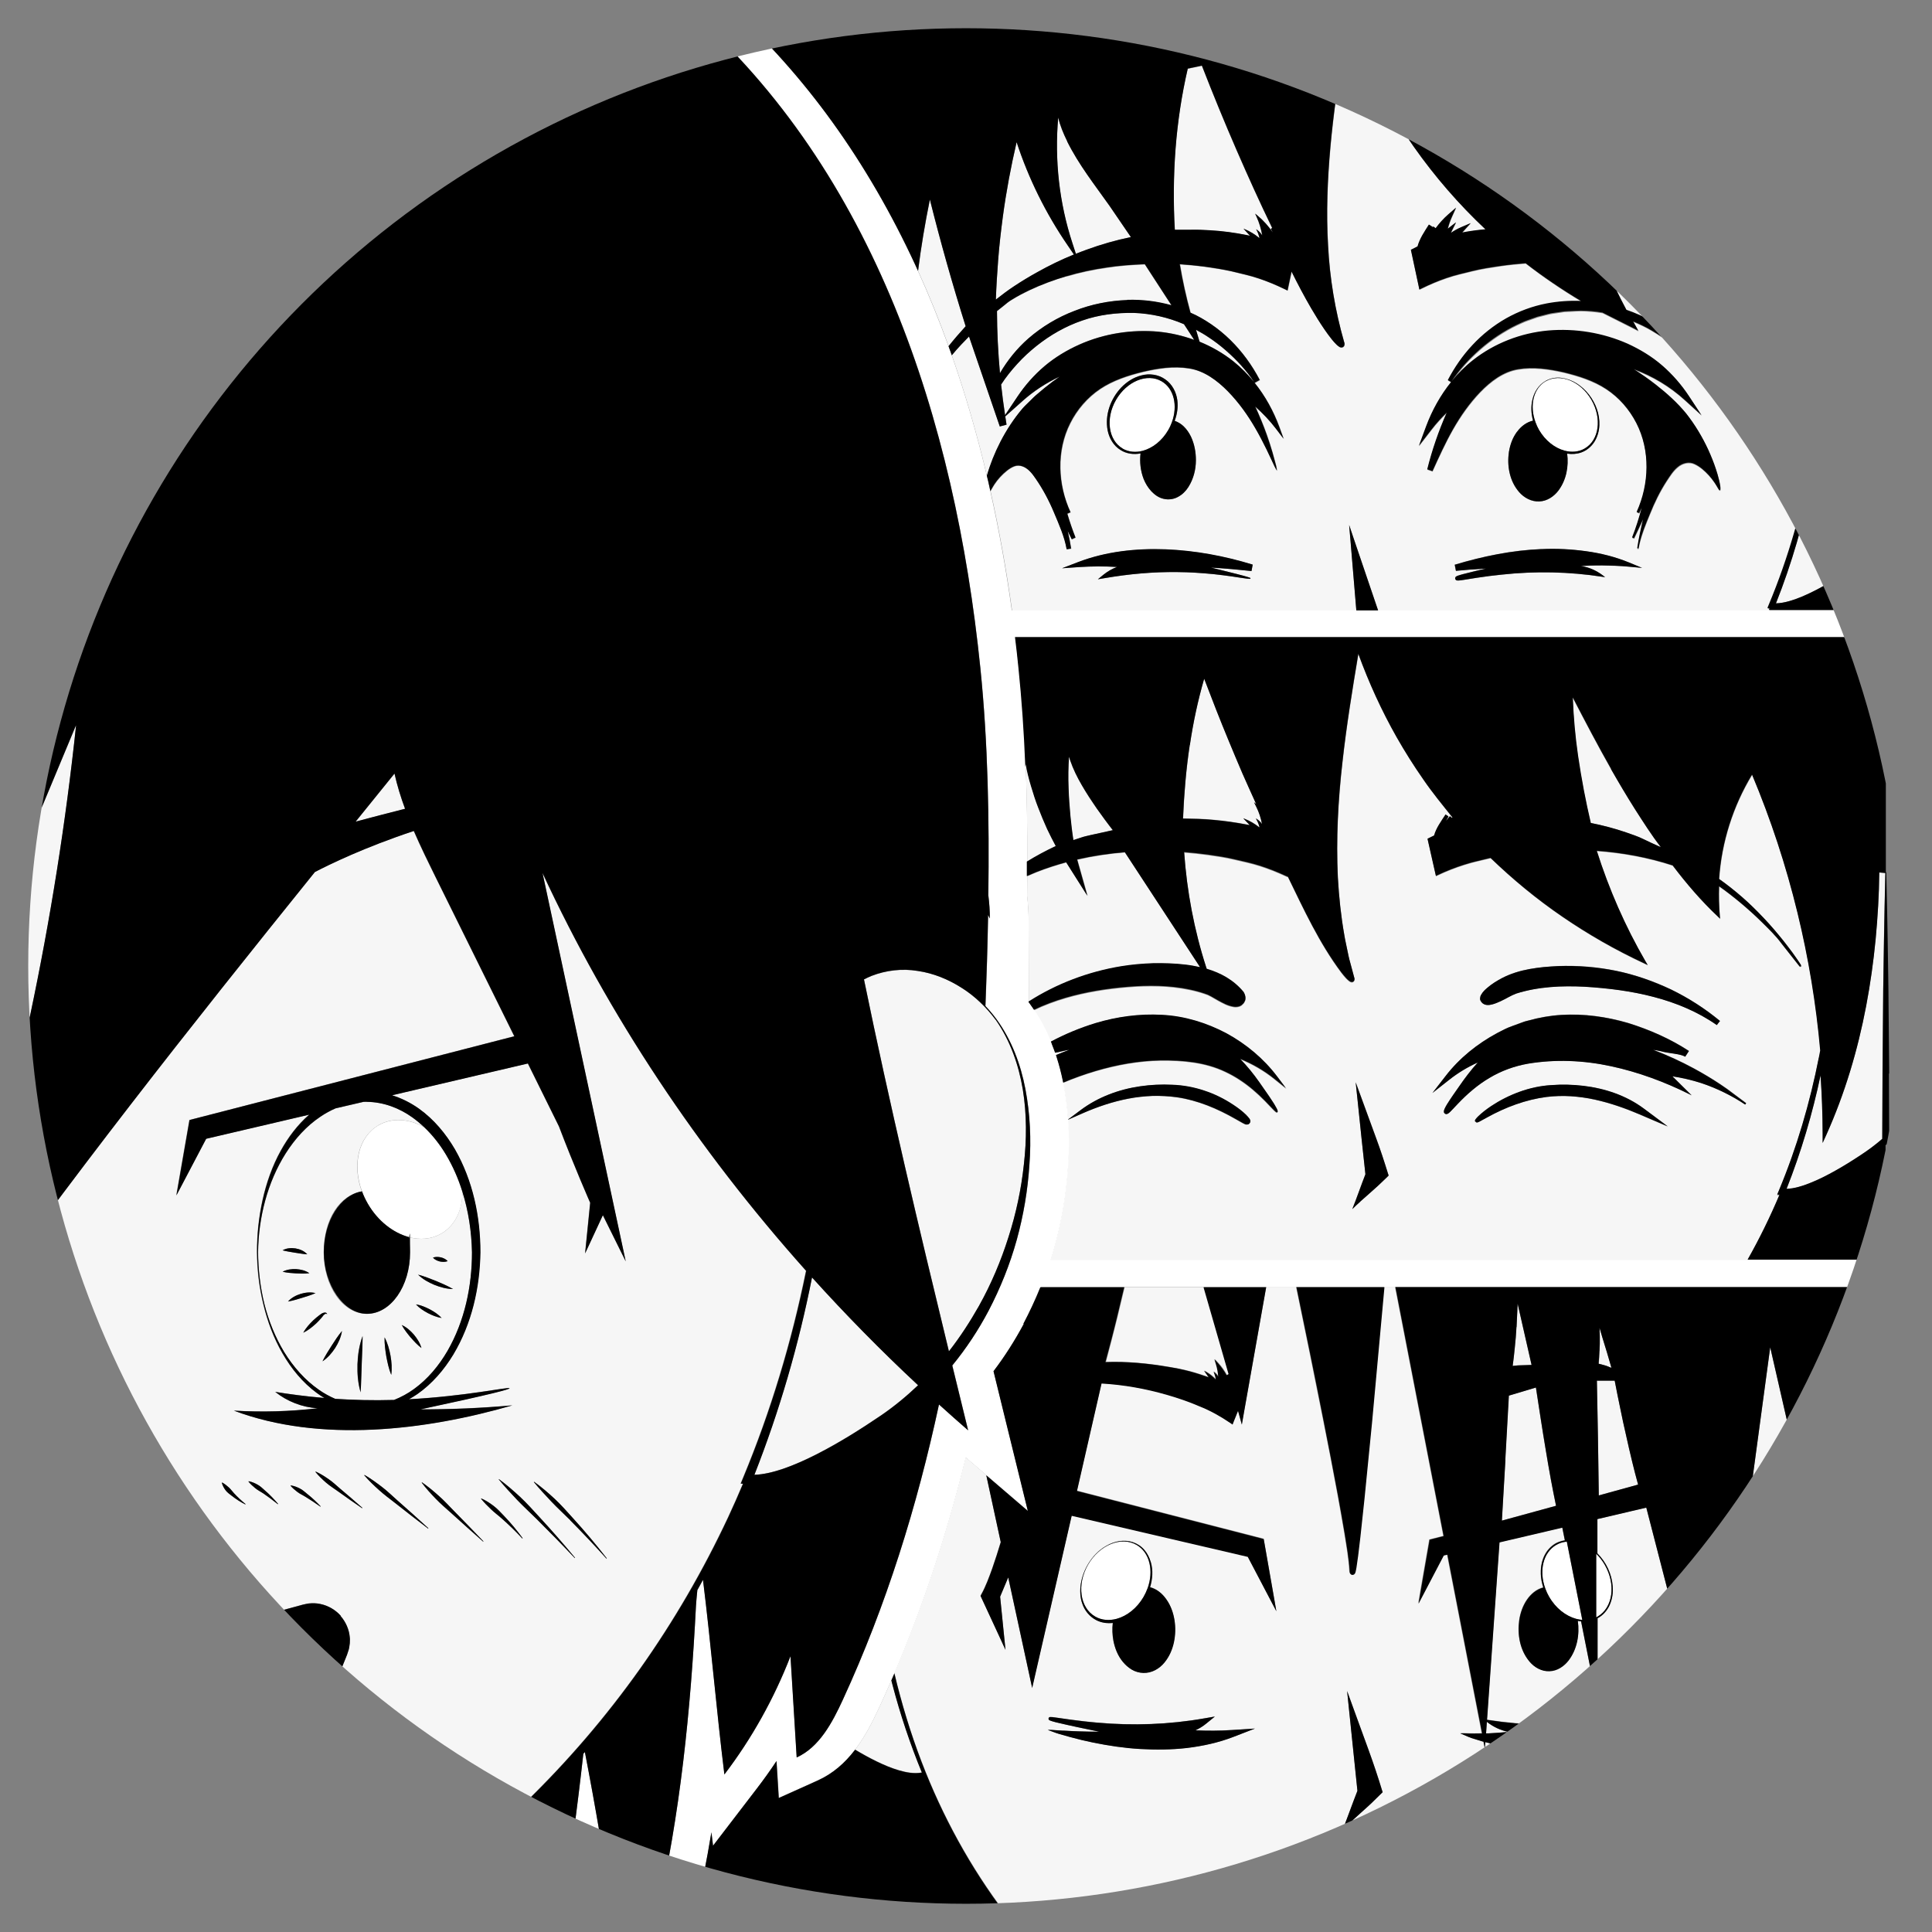 <?xml version="1.0" encoding="UTF-8"?> <svg xmlns="http://www.w3.org/2000/svg" xmlns:xlink="http://www.w3.org/1999/xlink" id="Ebene_1" data-name="Ebene 1" version="1.1" viewBox="0 0 2122 2122"><rect x="0" y="0" width="2122" height="2122" fill="#808080" stroke="none"/><defs><style> .cls-1 { clip-path: url(#clippath); } .cls-2 { fill: none; } .cls-2, .cls-3, .cls-4, .cls-5 { stroke-width: 0px; } .cls-3 { fill: #000; } .cls-4 { fill: #f6f6f6; } .cls-5 { fill: #fff; } </style><clipPath id="clippath"><circle class="cls-2" cx="1061" cy="1061" r="1030"></circle></clipPath></defs><g class="cls-1"><g id="surface1"><path class="cls-4" d="M1045.5,390.3c14.7,42.1,27.6,86.2,38.5,132.3,3.6-12.9,8.7-25.3,14.8-37.2,6.7-13,14.8-25.4,24.3-36.6,2.4-2.8,5.2-5.2,7.8-7.9,2.6-2.6,5.3-5.2,8-7.6,5.5-4.8,11.2-9.4,17-13.8,2.7-2,5.4-3.9,8.1-5.8-14.7,6.9-28.5,15.8-40.6,26.6l-19.2,17.1c.5,3,.9,6.1,1.4,9.1l-7.4,1.9-33.8-98.8c-2.9,3-5.9,6-8.8,9.1-3.6,3.8-7,7.6-10.1,11.5"></path><path class="cls-4" d="M1693.3,603.2c16.3-.8,32.6,0,48.7,2.3,16.1,2.2,32.1,6.2,47.2,12.4l14.3,5.9-15.3-1.4c-9.4-.8-18.9-1.1-28.3-1.3-4.7,0-9.5,0-14.2.2l-7.1.3h-2.5c1.1.3,2.2.5,3.2.7,2.6.5,5.1,1.3,7.6,2.2,5,1.9,9.6,4.5,13.8,7.8l2.2,1.7-2.8-.4c-36.7-5.7-74-6.4-110.8-2.4-9.2.9-18.4,2.1-27.5,3.5l-13.8,2.2-3.5.5-1.8.2c-.7,0-1,.2-2.4,0h-.3c-.2,0-1.1-.5-1.4-1.1-.4-.7-.4-1.1-.4-1.6,0-.6.4-1.2.8-1.5.7-.5.6-.4,1-.7l1-.4,1.8-.6,3.4-1c8.6-2.2,17.2-4.3,25.8-6.3-11.1.6-22.1,1.4-33.1,2.5l-1.3-6.7c31-9.3,63-15.9,95.5-17.2ZM1657.4,496c1.3-7.7,4-15.3,8.8-21.7,4.2-5.8,10.3-10.6,17.5-12.2-2-7.6-2.4-15.6-.6-23.2,1.9-8.4,6.9-16.3,14.4-20.4,5.3-2.9,11.5-4.2,17.4-3.4,5.9.8,11.7,2.9,16.8,6.1,10.1,6.5,18,16.5,22.1,28,4,11.4,4.2,25-2.6,36-3.4,5.4-8.6,9.8-14.7,11.9-4.9,1.7-10.2,2-15.3,1.2,1.8,14-.8,28.8-9.6,40.6-4.7,6.2-12.2,11.6-20.9,11.9-8.7.5-16.9-4.1-22.2-10.2-10.8-12.4-13.5-29.3-11.2-44.6ZM1374.6,627.2c-14.8-1.6-29.6-2.9-44.5-3.8l12.9,3.2,15.2,3.8,7.6,2,3.8,1.1,1.9.6.9.4.5.2c.1.1.4,0,.6.7l-.4.4h-.2s-.4,0-.4,0h-.7s-1.3-.1-1.3-.1l-2.5-.3-5-.7-9.9-1.5c-6.6-.9-13.2-1.8-19.9-2.5-13.3-1.3-26.6-2.2-40-2.3-26.7-.4-53.3,2.1-79.6,6.6l-7.8,1.3,6.1-5c4.4-3.6,9.5-6.5,14.8-8.5-13.8-.8-27.7-.8-41.5.1l-18.6,1.3,17.5-6.7c30.6-11.7,63.7-15.2,96.1-14,32.5,1.3,64.6,7.3,95.6,16.8l-1.3,7ZM1231.5,425.7c5.9-6.2,13.5-11.2,22.2-13.3,8.6-2.4,18.7-1.1,26.2,4.4,7.7,5.3,12.1,14.2,13.2,22.8,1.1,7.8-.2,15.6-2.9,22.7,3.7,1.3,7.1,3.4,9.8,6,3.4,3.2,6,7.1,8,11.2,3.9,8.2,5.6,17.2,5.5,26.1,0,10.3-2.7,20.7-8.3,29.5-2.8,4.4-6.6,8.2-11.3,10.7-4.6,2.6-10.3,3.4-15.6,2.2-5.4-1.1-10-4.4-13.7-8.3-3.7-3.9-6.5-8.6-8.5-13.6-3.4-8.9-4.5-18.6-3.4-28-7.4,1.4-15.5.5-22-3.8-7.7-4.6-12.4-12.9-14.1-21.3-3.3-17.1,3.1-34.8,14.9-47.2ZM1353.2,298.3c-10-2.2-20.2-3.8-30.3-5.2-8.9-1.2-17.8-2-26.7-2.6,3,17.9,6.9,35.7,11.7,53.2,7.9,3.4,15.4,7.8,22.6,12.6,7.5,5.1,14.6,11,21.2,17.4,13,12.7,23.7,27.6,32.2,43.7,0,0,0,.1.1.2l-5.6,3.2c11.6,14.5,20.7,31.1,27.1,48.4l4.7,13-8.3-10.9c-6.8-8.9-14.5-17-22.8-24.4,4.6,10.1,8.9,20.4,12.6,30.9,2.3,6.4,4.3,12.9,6.2,19.4l2.7,9.8,1.3,4.9c.5,1.8.7,3.8,1,5.4-1.1-1.8-2.4-4.2-3.2-6l-2.7-5.8-5.5-11.6c-3.8-7.7-7.7-15.3-12-22.7-8.5-14.8-18.5-28.8-30.4-41-11.8-12-26.1-22.8-43-25.3-16.7-2.7-33.9,0-50.5,3.8-16.5,4.1-32.9,9.4-47,18.8-14,9.4-25.3,22.6-32.9,37.7-15.3,30.3-13.7,67.3.4,97.7,0,0,0,0,0,0l-3.6,1.6c2.6,8.9,5.6,17.6,9,26.2l-4.1,1.9-4.4-9c1.4,6.4,2.6,12.8,3.7,19.2l-4.9.8c-2.3-13.8-8.3-27-13.9-40.3-5.5-13.2-12.2-25.8-20.3-37.5-3.9-5.8-8.4-11.2-14.3-13.3-2.9-1.1-5.9-1.2-8.7-.2-2.9,1-5.8,2.8-8.4,4.9-5.4,4.3-10.1,9.4-13.9,15.2-.9,1.5-1.9,2.9-2.7,4.5l-1.4,2.4-.2.3c9.4,42,17.3,85.7,23.6,131h378.2l-6.6-78.8-1.3-15,4.8,14.3,27,79.5h429.6c.3-.6.5-1.2.8-1.8l-2.4-.2,1.6-3.9c21.4-51.2,36.7-105,46.6-159.7h1.8c-2.3-55.6-9.2-111.3-20.6-165.9-11.4-54.7-27.2-108.4-47.4-160.5l-18.3-10.6c-22.6,43-32.3,92.6-27.9,141v1.7c.1,0-1.1-1.2-1.1-1.2-31.8-30.2-58-65.6-81.5-102.3-23.4-36.8-44.1-75.2-64-114l-16-4.8c3.5,60.2,16,119.8,36.9,176.3,10.3,3.3,20.7,6.4,31,10,10.3,3.9,20.5,8.2,30.4,13.1,19.8,9.7,38.7,21.2,56.3,34.5,17.7,13.3,33.6,28.7,48.2,45.1,7.3,8.2,14.3,16.8,20.9,25.6,3.3,4.4,6.5,8.9,9.6,13.4l4.6,6.9,2.2,3.5,1.1,1.8.5.9c0,.1.2.3.3.6,0,0,0,0,0,0,0,0,0,0,0,0,0,.1,0,.1.1.3.2.6-.1,1.3-.3,1.6t0,0l.5-1-.2.6c0,.1-.2.3-.3.4h0c0,0,0,0,0,0-.4.2-1.1.4-1.3.2-.7-.5-.5-.4-.5-.4h.1c0,.1-.2-.1-.2-.1l-18.1-24.4c-5.8-8.3-12.4-15.7-19.5-23-13.8-14.7-28.8-28.2-44.7-40.7-7.7-6.4-16.7-11-25.6-15.5-9-4.4-18.3-8.2-27.8-11.6-18-6.4-36.7-10.9-55.6-14,7,16.5,14.8,32.7,23.2,48.5,19.4,6.7,37.8,16.6,53.6,29.9,16,13.4,29,30.2,38.4,48.7l-3.2,1.8c-5-7.8-11-15.2-17.3-22.2-6.4-7-13.3-13.4-20.6-19.4-7.3-6-15.1-11.3-23.2-16.1-6.5-3.9-13.4-7.1-20.4-10l2.6,4.7,3.1,5.6-5.6-2.9-33.8-17c-7.8-1.3-15.8-2-23.7-2.1-4,0-8,.3-12.1.5l-6,.3-6,.9c-3.9.7-8,1-11.9,2l-11.7,3-11.4,4c-3.8,1.3-7.4,3.2-11.1,4.8-14.5,6.9-28,16-40.2,26.6-12,10.5-23,22.5-31.7,35.7,7-8.6,14.9-16.5,23.6-23.4,23.6-18.6,52.7-29.7,82.5-32.5,29.8-2.6,60.1,2.4,87.5,14.5,13.6,6.2,26.5,14.1,37.8,23.8,11.4,9.7,21.2,21.1,29.4,33.6l13.8,20.9-18.5-16.8c-16.1-14.7-35.2-26.2-55.8-33.7,8.2,5.3,16.2,10.9,23.9,16.8,12.2,9.5,23.9,19.9,33.7,32,9.6,12.2,17.6,25.6,24.1,39.6,3.2,7,6.1,14.2,8.5,21.6,1.2,3.7,2.3,7.4,3.2,11.1.5,1.9.9,3.8,1.2,5.7.2,1,.3,1.9.4,2.9,0,.5,0,1,0,1.5-.1.5.2.9-.6,1.7-1.2-.1-1-.7-1.3-1l-.7-1.1-1.3-2.2c-.8-1.5-1.7-2.9-2.7-4.3-1.9-2.8-3.9-5.4-6.2-7.9-4.5-4.9-9.6-9.5-15.6-12.3-6.1-3-13.4-1.1-18.4,3.2-5.2,4.2-8.7,10.1-12.4,15.6-7.3,11.3-13.2,23.4-18.2,35.9-4.4,10.8-9,21.7-11.6,33.1-.3,1.7-.7,3.3-1,5h-.7c0-.1-.7-.2-.7-.2,1.6-10.7,3.9-21.3,6.4-31.8l-9.9,20.7-2.1-.9c4.2-10.6,7.6-21.4,10.5-32.5-1,1.9-1.9,3.8-2.8,5.7t0,0l-2.7-1.2s0,0,0,0c13.9-30.7,15-67.8-.4-97.8-7.6-14.9-19-28-33-37.2-14-9.2-30.4-14.4-46.8-18.4-16.4-3.7-33.6-6.2-49.9-3.4-16.4,2.6-30.3,13.2-41.9,25.2-11.6,12.2-21.4,26.1-29.8,40.8-8.4,14.8-15.4,30.3-22.5,45.9l-5.7-2c5.3-21.3,12.5-42.2,21.4-62.3-5.9,5.7-11.5,11.8-16.5,18.3l-14.1,18.2,8-21.6c6.5-17.4,15.7-34,27.4-48.5l-3.6-2.1c7.3-13.9,16.3-27,27.1-38.5,10.7-11.6,23.2-21.5,37-29.3,13.8-7.7,28.7-13.3,44.2-16.3,12.5-2.5,25.2-3.3,37.9-2.8-21-12.6-41.4-26.4-60.8-41.5-9.6.7-19.2,1.7-28.8,3.1-9.8,1.5-19.7,3-29.3,5.3-9.6,2.4-19.3,4.5-28.6,7.7-9.4,3.2-18.5,7-27.3,11.4l-2.7,1.3-.6-3-8.3-38.8-.4-1.8,1.6-.8,5.7-2.9c1.2-4.4,3.1-8.4,5.2-12.2,2.3-4.1,4.9-8,7.3-11.8l2.1,1.3,2.1,1.3c-.2.4-.4.8-.6,1.1.5-.6.9-1.2,1.3-1.7l2.5,1.9c4.1-5.5,8.7-10.7,13.9-15.2l8.5-7.4-4.6,10.2c-1.9,4.2-3.3,8.6-4.5,13,.2-.2.4-.4.6-.5l8.5-6.6-4.8,9.6c-.3.6-.5,1.3-.8,1.9,3.5-2.4,7.2-4.5,11.2-6.2l10.5-4.5-7.7,8.5-1.6,1.8c8.4-1.5,17-2.7,25.5-3.5-58.6-55-105.8-122.1-137.8-195.8-4.6-.1-9.1-.3-13.7-.3h-1.8s-1.1,0-1.1,0h0s-2,0-2,0c-5.6,35-10.7,70.1-13.9,105.4-3.3,36-4.7,72.2-2.6,108.3,1.8,36,7.7,71.8,17.7,106.4l.3,1.1v.8c0,.5.2.4,0,1.3-.3.7-.4,1.4-1.6,2.2-1.3.6-1.6.4-2.3.4-.7-.1-.7-.2-1.1-.3l-.7-.4c-1.4-.9-2.3-1.8-3.2-2.6-1.7-1.7-3.3-3.5-4.7-5.3-2.9-3.6-5.6-7.3-8.2-11.1-5.2-7.6-10-15.3-14.6-23.2-7.7-13.2-14.9-26.8-21.6-40.4l-3.6,17-.8,3.8-3.5-1.7c-9.2-4.5-18.6-8.4-28.3-11.6-9.6-3.3-19.7-5.3-29.6-7.8"></path><path class="cls-4" d="M1171.9,303.4c-14.2,4.1-28.1,9.3-41.4,15.6-6.6,3.2-13.2,6.6-19.4,10.5-1.5,1-3.1,1.9-4.4,3l-4.3,3.5-7.3,5.8c0,22.8,1.2,45.5,3.2,68.2,8.3-14.2,18.8-27.1,31.1-38,15-13.1,32.2-23.4,50.8-30.5,18.4-7.3,38.2-11.1,58-11.8,16.3-.5,32.7,1.5,48.5,5.9l-29.3-45.1c-14.1.6-28.2,1.5-42.2,3.8-14.6,2.1-29.2,5.2-43.4,9.4"></path><path class="cls-4" d="M1272.8,364.3c13.3,1.3,26.4,4.4,38.9,8.9l-3.3-5.1-7.9-12.1c-17.4-7.4-36.1-11.7-55-12.4-19.2-.3-38.6,2-56.8,8.4-18.2,6.2-35.2,15.9-50.2,27.9-7.5,6-14.7,12.6-21.1,19.7-6.5,7.1-12.7,14.7-17.7,22.6h-.1c1.2,11.2,2.7,22.5,4.4,33.7l13.7-20.5c8.3-12.4,18.3-23.8,29.7-33.4,11.4-9.7,24.4-17.5,38-23.6,27.3-12.2,57.7-16.9,87.4-14.2"></path><path class="cls-4" d="M1955.1,420l-.3.3s0,0,0,0v.6c-.1,0,.4-1,.4-1,0,0,0,0,0,0"></path><path class="cls-4" d="M1354.8,397c8.4,6.8,16,14.5,22.8,22.8-4.1-6.2-9-12.3-14-18-5.3-6-11.1-11.6-17.1-16.8-6-5.3-12.4-10.1-19.1-14.5-4.4-3-9.1-5.7-13.8-8.2l.9,2.9,3.1,10.1c13.4,5.4,26,12.7,37.3,21.7"></path><path class="cls-4" d="M1060.7,358.4c-14.5-46-27.6-92.5-39.3-139.2-5.3,25.9-9.7,52.1-13,78.4,12.1,26.6,23.3,54.2,33.6,82.8,6-7.5,12.2-14.8,18.8-21.9"></path><path class="cls-4" d="M1181.7,278.8c3.9-1.6,7.9-3.1,11.9-4.6,15.8-5.8,32-10.4,48.5-13.8l-23.5-34.4c-8.1-11.5-16.6-22.7-24.6-34.4-8-11.6-15.6-23.6-21.9-36.3-4.1-8.3-7.7-17-9.9-26.1-4.1,46.5,1.1,93.7,15.6,138l3.8,11.7"></path><path class="cls-4" d="M1139.3,299c13-7.3,26.4-13.8,40.2-19.4l-6.8-10c-23.9-34.9-42.9-73.2-56.1-113.4-6.3,26.9-11.4,54.2-15.1,81.6-2.1,16-4,32-5.2,48.1-1.1,14.4-2,28.8-2.5,43.3,6.5-5.1,13.1-10,19.9-14.6,8.3-5.6,16.8-10.7,25.5-15.5"></path><path class="cls-4" d="M1308.6,252.4c6.8-.1,13.6.2,20.4.6,13.6.8,27.1,2.6,40.4,5.3l3.4.7-5.9-6.5-1.2-1.3,1.6.7c5.6,2.4,10.7,5.5,15.4,9.4l.6.2c-.7-2.8-1.6-5.6-2.9-8.1l-.8-1.5,1.4,1c2.1,1.6,3.9,3.5,5.3,5.8-1.2-7.1-3.3-14.1-6.3-20.6l-1.5-3.3,2.8,2.3c6.3,5.3,11.9,11.6,16.6,18.4-.6-1.3-1.4-2.7-2.2-3.9l1.5-1.1c-13.5-28-26.4-56.4-38.8-84.9-13.4-30.8-26.1-62-38.3-93.3l-15.6,3.3c-6.8,28.9-11.1,58.3-13.4,87.8-1.1,15.1-1.7,30.3-1.9,45.5,0,14.6.2,29.2,1.1,43.7h18.3"></path><path class="cls-4" d="M1990.9,547.8l-.6-21.1c-9.1,46.4-22.3,92-39.7,136,9.8-.3,19.8-3.8,29.3-7.7,10.9-4.6,21.4-10.3,31.7-16.4,10.2-6.1,20.4-12.7,30.1-19.5,9.2-6.6,17.7-14,25.7-22.1-.1-22.9,0-45.9,0-68.8l.6-70.4c.2-23.5.5-46.9.9-70.4.3-23.2.8-46.5,1.4-69.7-3.2-.9-6.5-1.7-9.8-2.2-1.8-.3-3.6-.5-5.3-.6-1.7-.2-3.8,0-5.1-.2-1.2,19.6-3.6,40-6.4,59.8-2.9,19.9-6.6,39.7-11.1,59.4-9,39.3-21.4,77.8-37.9,114.7l-3.6,8.1-.2-8.9"></path><path class="cls-4" d="M1347.7,1510.3l2.2-1.2-27.5-95.4h-87.1l-1.8,7.5c-2,8.7-4.1,17.3-6.2,25.9-4,16.3-8.3,32.6-12.6,48.8,23.3-.8,46.5,1.4,69.3,5.3,7.8,1.3,15.5,2.8,23.1,4.8,7.1,1.9,14.1,4.2,21,6.6l-3.5-5-1.6-2.3,2.5,1.5c3.9,2.3,7.4,5.1,10.5,8.3-.2-1.7-.6-3.5-1.2-5.1l-1.3-3.8,2.9,2.8c.9.9,1.6,1.8,2.2,2.9-.3-4.5-1.1-9-2.4-13.3l-1.8-5.9,4.2,4.6c3.6,3.9,6.6,8.3,9.2,13"></path><path class="cls-4" d="M1656.6,1902.2c-8.4-1.8-16.3-5.4-23.1-10.7l-.4-.3-.9,12.7c.9,0,1.7,0,2.6,0,7.3-.3,14.5-.9,21.8-1.6"></path><path class="cls-4" d="M1517.2,1969.8l-10.9,10.7c-3.7,3.6-7.4,6.8-11.1,10.1l-10.6,9.6c-3.4,3.1-6.6,6.2-9.7,9.3,5.4-13.6,10.4-28,16.1-42.5l-8.9-86-2.5-23.6,8.2,22.4,15.7,43.1c5.2,14.4,10.1,28.9,14.5,43.5l.7,2.1-1.4,1.4ZM1354.5,1907.7c-16.3,6.3-33.5,10-50.7,12.1-17.3,2-34.6,2.1-51.8,1.1-17.2-1-34.3-3.6-51.2-7l-12.6-2.8-12.5-3.2-12.4-3.5c-4.4-1.2-8.7-3.2-12.5-4.4,1.4,0,3-.2,4.6,0l4.2.3,8.3.5c5.6.3,11.1.6,16.6.8,7.6.2,15.2.4,22.9.4-16-3.3-31.9-6.5-47.8-10.4l-3.6-1-1.8-.6-1-.4c-.3-.2-.4-.1-.9-.5l-.6-1.2c0-.4,0-.7.3-1.2.3-.5,1-.8,1.1-.8h.2c2.1-.2,2.9,0,4.2.2l3.7.5,14.7,2.1c9.8,1.3,19.6,2.4,29.4,3.3,39.2,3.5,78.8,2.1,117.5-4.7l11.6-2-9.2,7.5c-3.7,3-7.8,5.6-12.1,7.6,13.3.6,26.6.6,39.9-.3l25.4-1.6-23.8,9.2ZM1187.1,1739.1c1.3-7.3,3.9-14.4,7.6-20.8,5-8.5,11.9-15.9,20.6-20.7,8.5-4.9,19.1-7.1,28.8-3.9,4.8,1.6,9.3,4.4,12.6,8.3,3.4,3.9,5.7,8.5,7.1,13.4,2.6,9.1,1.9,18.8-.8,27.7,7.5,1.9,13.7,7.2,17.9,13.3,4.8,6.8,7.6,14.7,8.9,22.7,1.3,8.1,1.1,16.3-.6,24.4-1.8,8-5,15.8-10.5,22.4-5.4,6.5-13.8,11.6-23,11.3-4.5,0-9.1-1.4-12.9-3.7-3.9-2.3-7.1-5.3-9.8-8.6-5.5-6.7-8.6-14.8-10.2-22.9-1.2-6.5-1.5-13.1-.7-19.6-6.3.6-12.8-.2-18.4-3.2-7.2-3.8-12.6-10.4-15-17.7-2.7-7.3-2.7-15.1-1.7-22.4ZM1946.9,1946.6c28.1-67.3,45.6-138.9,54.1-211.4l.6-5.1-57.3-250.5-61.6,456.7-.7,5.3-1.3-5.1-72.5-280.8-53.7,12.6v37.7c9.6,9.6,15.8,22.6,16.8,36.2.6,6.9-.5,14-3.3,20.4-2.7,6.1-7.4,11.5-13.4,14.6v79.2c0,0-3,.3-3,.3l-15.1-76.1-3.6-.6c2.1,15.1-.7,31.2-10.2,43.6-4.9,6.3-12.4,11.5-21,11.7-8.5.4-16.5-4.2-21.8-10.4-10.7-12.6-13.6-29.8-11.4-45.6,1.2-7.9,3.9-15.8,8.5-22.5,4.2-6.1,10.3-11.5,17.9-13.4-1.6-4.8-2.5-9.7-2.7-14.7-.2-5.7.5-11.5,2.5-16.9,2-5.4,5.3-10.4,9.9-14.1,4-3.3,8.9-5.3,14-6.1l-2.8-14-69,16.2-13.7,194.9,1.3.2c39,6,78.6,6.9,117.7,2.8,9.8-1,19.6-2.3,29.3-3.7l14.6-2.3,3.7-.6,1.9-.2c.8,0,1.1-.2,2.6,0h.3c.2,0,1.3.6,1.7,1.3.5.8.5,1.3.4,1.9,0,.7-.5,1.4-.9,1.8l-.4.3h-.1c0,0-.2.2-.2.2l-.4.2-1.1.5-1.9.6-3.7,1c-7.9,2.1-15.9,4-23.8,5.8,10.5-.6,21-1.4,31.4-2.4l1.4,7.7c-16.5,5-33.4,8.7-50.3,11.8-17,2.9-34.2,4.7-51.5,5.2-17.3.7-34.6-.3-51.6-2.8l-12.7-2.3-9.7-2.4-.5,6.8-1.4-7.3-1-.2-12.3-3.8c-4.4-1.5-8.5-3.7-12.3-5.1,1.2,0,2.8-.2,4.2-.1h3.8c0,.1,7.6.2,7.6.2,2.7,0,5.5,0,8.2-.1l-38.1-196.3-4,.9-21.1,40.3-6.6,12.6,2.4-14.1,9.5-54.7.2-1.5,1.4-.4,14.1-3.6-53-273.5h-12.1l-13.6,148.5-8.3,83.8-4.5,41.9-2.5,20.9-1.5,10.5c-.3,1.8-.6,3.5-.9,5.3-.2,1-.3,1.7-.8,3l-.4.7-.8.8c.2.2-2.4,1-3,.3-1.6-1.2-1.2-1.4-1.5-1.8l-.2-.6c-.1-.7-.2-1.1-.2-1.6-.8-13.9-3.3-27.6-5.5-41.5-2.3-13.8-4.8-27.6-7.3-41.4-5.1-27.6-10.4-55.1-15.9-82.6-9.7-48.8-19.6-97.5-29.7-146.2h-32.8l-24.4,137.6-2.4,13.3-3.6-13-.6-2.1-4.6,11.4-1.4,3.6-3.2-2.2c-10.4-7.1-21.4-13.2-33.1-17.8-11.5-5-23.6-9.1-35.7-12.6-23.4-6.8-47.6-11.1-71.9-12.5l-27,118.1,202.9,52.2,2.2.6.4,2.2,9.6,54.7,3.9,22.4-10.6-20.2-20.8-39.7-193.4-45.1-39.6,172.6-3.8,16.7-3.6-16.7-22.7-104.8-8.9,21.2,3.6,35.8,2.3,22.6-9.5-20.6-17.1-36.9-.8-1.8,1-1.8c4.8-8.7,8.4-18.6,11.9-28.3,3.3-9.5,6.4-19.1,9.3-28.8l-15.9-73.5-22.6-19.4c-20.9,84.8-46.8,162.9-78.3,236.7,7.8,33.1,17.7,65.7,29.9,97.4,22.8,59.5,53.6,115.9,92.1,166.7l754.4,1.3c36-46.5,65.8-97.8,88.6-152.1l-2.3-.2,1.8-4.2"></path><path class="cls-4" d="M1756,1642.5l43.2-11.9c-2.2-8.3-4.5-16.7-6.5-25.1-2.4-9.6-4.5-19.3-6.7-29-2.2-9.7-4.3-19.6-6.4-29.6-2.1-9.9-4.1-20.1-6.1-30.4h-19.5c.9,42,1.5,84.1,2.1,126.1"></path><path class="cls-4" d="M1755.9,1497.9c2.1.5,4.1,1,6.1,1.6,1.4.4,2.8.8,3.9,1.3,1.2.5,2.5,1.1,4.1,1.6-3.2-11.4-6.6-22.5-10-33.4l-3.1-10.5c.1,3.2.3,6.4.3,9.6,0,5.3,0,10.6-.3,15.9-.2,4.6-.5,9.3-.9,14"></path><path class="cls-4" d="M1653.4,1603.2l-3.9,66.9,59.5-16.3c-2-9.6-3.9-19.3-5.7-29-2.1-10.8-3.8-21.9-5.7-32.9-1.9-11-3.6-22.2-5.4-33.5l-5.3-34.5-29.8,8.9-3.9,70.3"></path><path class="cls-4" d="M1682.2,1499.2l-15.3-67.3-1.2,25.6c-.4,7.7-1.1,15.3-1.9,22.9-.7,6.6-1.4,13.2-2.3,19.8l2.6-.3c2.1-.2,3.9-.4,5.8-.4,3.8,0,7.8-.2,12.3-.4"></path><path class="cls-4" d="M2035.4,1600.8c-4.2,1.6-8.1,3.8-11.8,6.3v53.8l.4,54.1.9,108.1v15.7c.1,0-3.4-15.3-3.4-15.3l-17.6-75.3c-8.2,67.1-24.3,133.4-49.2,196.4,9.2-.4,18.7-3.5,27.7-7.2,10.5-4.3,20.7-9.7,30.6-15.5,9.9-5.8,19.7-12.1,29.2-18.5,8.9-6.1,17.2-13.1,25.1-20.6v-69.9c.1,0,.9-71.6.9-71.6.8-47.5,2-95.1,2.3-142.6-11.6-2.6-24-2.2-35.1,2.1"></path><path class="cls-4" d="M979.1,1845.4c-4.5,10.4-9.2,20.8-13.9,31-7.3,15.8-15.5,31.5-25.9,45.2,7.6,4.6,15.4,8.9,23.4,12.8,8,3.9,16.2,7.4,24.7,9.9,8.2,2.3,16.9,4,25.2,2.4-12.9-31.4-23.7-63.7-32.3-96.5-.4-1.6-.8-3.2-1.2-4.7"></path><path class="cls-4" d="M1365.2,850.8c-5.4-12.6-10.7-25.1-15.9-37.8-9.2-22.4-18.1-45-26.7-67.6-6.9,23.9-12.1,48.2-15.7,72.7-4.1,26.7-6.3,53.7-7.4,80.8,11.3.2,22.5.3,33.8,1.5,12.1,1.1,24.2,2.8,36.1,5.1l3.4.6-5.9-6.2-1.2-1.3,1.6.7c5.6,2.2,10.8,5.3,15.6,8.9h.6c-.7-2.5-1.7-5.1-3-7.5l-1.1-2,1.9,1.3c1.9,1.3,3.6,3,4.9,4.9-1.3-6.5-3.4-12.9-6.3-18.9l-2.5-5,2.5,2.2c-4.9-10.8-9.8-21.6-14.6-32.5"></path><path class="cls-4" d="M1160.1,929.7c-3.4-6.1-6.5-12.4-9.6-18.8-3.5-7.6-6.7-15.4-9.7-23.3-3.1-7.8-5.6-15.8-8-23.9-1.2-4-2.3-8.1-3.3-12.1l-1.4-6.1c-.4-1.7-.4-3.6-.9-5.9-.2,1.2-.4,2.3-.6,3.4,1.2,32,1.8,66.2,1.7,103.6,10.3-6.2,20.8-11.9,31.7-17.1"></path><path class="cls-4" d="M1178.9,922.7c2.6-.9,5.3-1.8,7.9-2.6,4-1.4,7.6-2.1,11.4-3,7.5-1.8,15.6-3.3,24-5.3-1.6-2-3-3.7-4.4-5.7l-4.5-6-8.8-12.2c-5.8-8.2-11.3-16.6-16.3-25.4-5-8.7-9.6-17.8-12.9-27.5-.5-1.5-.9-2.9-1.4-4.4-.8,11.8-.9,23.5-.5,35.3.4,10.1,1.1,20.2,2,30.3.9,8.9,1.9,17.8,3.3,26.6"></path><path class="cls-4" d="M1976.8,1060.8v.5c-.1,0,.2-.6.2-.6h-.2"></path><path class="cls-4" d="M1167.4,1154.5c-2.1.5-4.9,1.3-7.4,1.6l-1.2.2c.3.9.6,1.8.9,2.7,4.9-2.1,9.8-4,14.7-5.8-2.4.3-4.7.8-7.1,1.4"></path><path class="cls-4" d="M1130.1,1100.4c30.8-19.7,65.7-33,101.8-38.9,11.6-1.8,23.3-2.9,35-3.3,11.7-.1,23.5.1,35.2,1.5,5.4.7,10.9,1.6,16.3,2.8l-82.6-126.2c-17.6,1.4-35.1,4.1-52.4,8l5.7,20,5.6,19.8-10.9-17.2-12.4-19.6c-11,3-21.8,6.4-32.3,10.6-3.6,1.4-7.2,3-10.8,4.6,0,7.1-.1,14.3-.2,21.6,1.1,9.3,1.6,18.1,1.6,26.8l.4,89.3"></path><path class="cls-4" d="M1916.8,1213.1c-14.9-9.9-31.2-17.9-48.3-23.6-10.3-3.3-20.9-5.8-31.6-7.4l19.4,19.2,1.7,1.7-2.1-1.1c-27.5-13.7-56.5-24.4-86.5-30.9-29.9-6.5-61-7.8-91.1-2.8-14.9,2.7-29.3,7.9-42.3,15.6-13,7.7-24.6,17.7-35.1,28.8-2.7,2.8-5.2,5.6-8,8.4-.8.7-1.3,1.4-3,2.3l-1.2.3c-.6,0-1.7-.4-2.1-.9l-.6-1v-.7c-.2-.5-.1-.6-.1-.9.1-.9.4-1.4.6-2,.9-2.1,1.9-3.7,2.9-5.4,4.1-6.7,8.6-12.9,13-19.2,6.3-9.1,13.1-18.2,20.7-26.6-11.1,5-21.6,11.3-31.1,18.8l-18.7,14.7,14.6-18.8c15.2-19.6,34.8-35.3,56.4-47,5.5-2.8,10.9-5.8,16.8-7.8l8.7-3.2,4.4-1.6c1.5-.5,3-.8,4.5-1.2,11.9-3.3,24.1-5.5,36.5-6.2,24.7-1.5,49.5,2,73.1,8.9,23.5,7.3,46.1,17.3,66.8,30.7l-4.1,6.3c-2.9-1.9-7.7-2.7-12.3-3.4l-7.2-1.1c-2.5-.3-5.3-1.1-7.3-1.6-2.7-.7-5.5-1.2-8.3-1.5,15.3,5.9,30.3,12.7,44.7,20.5,10.1,5.5,20,11.4,29.6,17.8,4.8,3.2,9.5,6.5,14,10l13.8,10.3-1,1.4ZM1801.6,1224.4c-16.2-6.9-32.8-12.8-50.1-16.6-8.6-1.9-17.4-3.1-26.3-3.7-8.9-.5-17.8-.2-26.7.8-23,3-45.1,11.3-65.3,22.5l-7.7,4.2c-.7.3-1.3.7-2.1,1-.5.1-.6.4-1.7.4l-1.7-1.3c-.2-.5,0-1.4,0-1.3l.4-.8c1-1.5,2.1-2.4,3.1-3.5,4.3-4.2,9-7.7,13.9-11,9.8-6.6,20.4-11.9,31.5-15.9,11.1-4,22.9-6.6,34.7-7.3,11.8-.9,23.6-.6,35.4.8,23.5,2.8,46.9,10.6,66.2,25l26.3,19.6-30.1-12.9ZM1626,1094.7c.1-.9.6-1.6,1-2.4,1.7-3,4.1-5.3,6.6-7.4,5-4.2,10.5-7.6,16.2-10.7,9.4-4.9,19.7-8,30.1-9.9,5.2-.9,10.5-1.7,15.8-2.2,5.3-.5,10.6-.8,15.9-1.1,21.2-.8,42.5.9,63.4,5.2,20.9,4.3,41.1,11.4,60.4,20.5,19.2,9.4,37.3,21,53.8,34.6l-3.5,4.5c-20.8-14.6-44.7-24.5-69.3-30.9-24.6-6.5-50.1-9.6-75.6-11.2-25.4-1.2-51.1-.1-75.4,7.5-5.5,2-11.2,5.7-17.1,8.4-3,1.4-6,2.7-9.3,3.6-3.2.8-7.2,1.3-10.3-1.1-.6-.7-1.3-1.3-1.8-2-.4-.9-1-1.6-1-2.6v-1.4c-.1,0,.2-1.3.2-1.3ZM1523.7,1292.5c-6.5,6.5-13.4,12.9-20.1,18.6l-9.6,8.5c-3,2.7-5.9,5.5-8.7,8.2,4.9-12.2,9.3-25.2,14.4-38.3-2.9-25.8-5.5-51.6-8.2-77.4l-2.5-23.6,8.2,22.4,14.2,38.8c4.7,12.9,9,26,13.1,39.1l.7,2.1-1.4,1.4ZM1998.2,1161.5l1.4-7.3c-4.6-50.9-12.9-101.6-25.1-151.4-12.6-51.8-29.3-102.6-49.9-151.7-21,34.6-33.6,74.3-36.2,114.6,8.9,6.2,17.4,13,25.5,20.1,8.3,7.2,16.1,15,23.7,23,7.6,8,14.7,16.4,21.6,25,3.4,4.3,6.8,8.7,10,13.1l4.8,6.8,2.3,3.4,1.1,1.7.6.9c0,.1.2.2.3.7h0s0,0,0,0c0,0,0,0,0,.1.1.4,0,.8,0,1.2h0s.3-.5.3-.5v.4c-.1,0-.3,0-.3,0l-.2.4c0,0,0-.2.1-.3l-1.1.4c-.6-.4-.4-.4-.4-.3h0s0,0,0,0l-19.8-25.1c-6.3-8.6-14-15.9-21.5-23.4-7.5-7.4-15.4-14.6-23.6-21.4-7.6-6.3-15.5-12.5-23.5-18.1-.4,10.8-.2,21.6.8,32.4l.3,3.2-2.3-2.2c-18.3-17.2-34.6-36.4-49.8-56.3-26.9-8.8-55-13.9-83.3-16,13.4,42.2,31.2,82.9,53.4,121.2l2.5,4.2-4.4-2.1c-31.1-14.5-61-31.6-89.3-51-28.1-19.2-54.4-40.9-78.9-64.5l-14.2,3.4c-5.1,1.1-10,2.6-14.9,4.1-9.8,3.1-19.5,6.9-28.8,11.3l-2.1,1-.5-2.2-8.4-37.2-.3-1.5,1.3-.6,5.9-2.9c1.2-4.3,3.2-8.2,5.3-11.8,2.3-3.9,4.9-7.6,7.3-11.3l3.2,2.1c-1,1.6-1.8,3.3-2.6,5,1.4-1.8,2.7-3.5,4.2-5.1l2.4,1.9c.1-.2.3-.4.4-.6-11-13.8-22.2-27.4-32.2-42-10.4-14.9-20.1-30.3-29.1-46.1-16.6-29.2-30.6-60-42.2-91.6-6.6,39.4-13,78.8-17.4,118.4-4.8,42.2-7.1,84.8-5.1,127.2,1.2,21.2,3.4,42.3,7.1,63.2.8,5.2,2.1,10.4,3.1,15.6,1.1,5.2,2.1,10.4,3.6,15.5l4.1,15.3.3,1.3v1.1c0,.3-.1,1.4-.8,2-.4.4-1,.7-1.5.9h-1c-.8,0-.8-.2-1.2-.3-.6-.3-.9-.5-1.3-.8-1.3-1-2.3-2-3.3-3-1.9-2-3.7-4.1-5.3-6.3-24.4-32.6-41.3-69.4-58.8-105.5v.4c0,0-3-1.3-3-1.3-8.9-4.1-18-7.7-27.3-10.7-9.3-3-18.9-5-28.4-7.2-9.5-2.3-19.3-3.7-29-5.1-8.7-1.2-17.5-2.1-26.2-2.8,3,42.9,11,85.5,24.2,126.4l.6,1.8c15.2,4.5,29.6,12.1,40.5,25.4.9,1.5,1.8,3.3,2,5.5.2,1.1,0,2.3-.2,3.5-.4,1.1-1,2.2-1.6,3.1-.7.8-1.4,1.5-2.2,2.2-1,.6-2,1.3-3,1.5-2.1.6-4.1.6-5.8.4-6.9-1.1-12-4.2-17.3-7l-7.5-4.3c-2.6-1.5-4.5-2.3-7.4-3.2-5.3-1.8-10.8-3.3-16.4-4.4-22.2-4.7-45.3-4.8-68.2-2.9-22.9,1.9-45.7,5.5-67.6,11.9-12,3.5-23.8,7.9-35.1,13.3,7.1,10.7,13.3,22.3,18.4,34.6,15.6-8.4,32-15.1,48.9-20.3,23.5-7.1,48.4-10.5,73.1-9.1,24.7,1.2,49,8.7,70.8,20.2,21.6,11.8,40.9,27.9,55.8,47.5l10,13.3-12.9-10.4c-11.4-9.2-24.2-16.6-37.8-22.1,7.7,7.9,14.7,16.5,21,25.5l11,15.8c1.8,2.7,3.6,5.4,5.3,8.1.8,1.4,1.7,2.8,2.4,4.2.4.7.7,1.4,1.1,2.2l.4,1.2c0,.4.3.9-.2,1.6-.8.4-1.1,0-1.5-.2l-.9-.7c-.6-.5-1.1-1-1.7-1.6l-3.2-3.3-6.3-6.6c-4.2-4.3-8.7-8.5-13.3-12.4-9.3-7.8-19.4-14.6-30.4-19.7-22-10.5-46.8-12.6-70.9-12.4-24.2.4-48.2,4.8-71.4,11.6-12.2,3.6-24.1,7.9-35.8,12.8.1.7.3,1.3.4,2h0c2.4,12.6,4,25.4,4.9,38.3l13.9-10.4c19-14.2,41.8-22.7,65.2-26.1,11.7-1.7,23.5-2.3,35.4-1.7,11.9.4,23.8,2.6,35.1,6.4,11.4,3.7,22.1,9.1,32.1,15.7,5,3.3,9.8,6.9,14.2,11.2,1.1,1.2,2.1,2.1,3.4,3.9l.6,1.2c0-.2.5,1.5.1,2.6l-.3.8-.9,1c-.7.7-2.1.9-2.2.9h-1.2c0-.1-.6-.3-.6-.3l-.8-.3c-.9-.4-1.5-.8-2.2-1.1l-7.6-4.3c-19.9-11.4-41.5-20.7-64.6-24-8.8-1.2-17.8-1.7-26.7-1.5-8.9.4-17.8,1.3-26.5,3-17.5,3.4-34.4,9.1-50.6,16.2l-15.9,7c1.2,17.2,1.2,34.8-.1,52.5-1.9,29.4-6.9,59.1-14.9,88-1.3,4.6-2.7,9.1-4.1,13.7h765.8c13-23.1,24.7-46.9,35-71.3l-2.5-.2,1.8-4.3c19.7-47.1,34.2-96.3,44-146.5"></path><path class="cls-4" d="M1747.2,903.9c13.1,2.6,26,6,38.6,10.3,6.5,2.3,13.6,4.6,19.3,7.5,6,2.8,12.2,5.9,19,8.8-2.5-3.5-5-6.6-7.4-10l-7.2-10.5c-4.7-7.1-9.3-14.2-13.9-21.4-9.1-14.4-17.7-29.1-26.2-43.8-14.7-25.9-28.5-52.3-42.2-78.7.8,21.5,2.8,42.9,5.8,64.2,1.8,12.7,4,25.4,6.4,38,2.4,11.9,4.8,23.9,7.6,35.7"></path><path class="cls-4" d="M1607.3,909h.1s0-.1,0-.1h0"></path><path class="cls-4" d="M2016,1285.8c9.3-5.2,18.4-10.9,27.3-16.8,8.5-5.5,16.4-11.4,24-18l.3-71.7.6-73.6c.1-24.5.7-49.1,1-73.6.3-24.4,1-48.7,1.5-73.1l-6.7-.6c-.2,24.1-1.7,49.1-4,73.5-2.3,24.5-5.8,49-10.4,73.2-9.2,48.4-23.4,96.1-43.6,141.2l-4.1,9.2v-10.1c-.1-21.4-.9-42.8-2.4-64.2-9,42.6-21.3,84.4-37.4,124.9,8.4-.4,17-3,25.2-6.2,9.8-3.9,19.3-8.7,28.6-13.9"></path><path class="cls-4" d="M357.6,1441.7c.9,0,1.8,1,1.7,1.8-1-1.3-2.3-.2-3.2.5-.9.7-1.6,2-2.6,3.1-1.9,2.3-3.9,4.3-6,6.4-4.3,4-8.8,7.7-14.3,10.3,2.9-5.4,6.9-9.7,11.1-13.7,2.1-2,4.3-3.9,6.7-5.6.6-.4,1.2-.9,1.8-1.3.6-.4,1.5-1,2.3-1.2.8-.2,1.7-.4,2.6-.3ZM375.6,1461.9c-1.1,6.8-4,13-7.5,18.7-3.7,5.6-8.1,10.8-13.9,14.6,3-6.2,6.5-11.6,10-17.1,3.6-5.5,7-10.9,11.4-16.2ZM316.4,1429.5c3.8-4.2,8.8-6.8,14-8.4,5.2-1.5,10.8-2.2,16.3-.8-5.1,2.3-10,3.7-14.9,5.2-5,1.4-9.8,3-15.3,4ZM310.4,1396.8c4.7-2.5,9.8-3.1,14.9-2.9,5,.4,10.1,1.5,14.5,4.5-5.2.6-9.9.3-14.7.2-4.8-.3-9.5-.6-14.6-1.8ZM324.6,1371.2c4.7.8,9.4,2.7,12.8,6.4-4.9-.3-9.2-1.2-13.6-1.8-4.4-.8-8.7-1.3-13.5-2.6,4.4-2.4,9.4-2.8,14.2-2.1ZM398.2,1467.5c0,10.5-.7,20.7-1,30.9-.4,10.2-.5,20.4-1.2,30.9-3-10.1-3.8-20.6-3.5-31.1.4-10.4,2-20.9,5.6-30.8ZM428.9,1488.9c1.2,6.9,1.8,13.9.8,21.1-2.7-6.7-4.1-13.5-5.4-20.3-1.1-6.8-2.1-13.7-1.9-20.9,3.4,6.4,5.2,13.2,6.5,20.1ZM454.5,1465.8c3.6,4.3,6.7,9.1,8.3,14.7-4.6-3.6-8.3-7.6-11.9-11.7-3.5-4.2-6.9-8.4-9.7-13.6,5.3,2.4,9.6,6.3,13.3,10.5ZM472,1438.1c4.7,2.6,9.2,5.4,13,9.5-5.6-.9-10.5-3-15.2-5.4-4.7-2.5-9.2-5.4-13-9.5,5.6.9,10.5,3,15.2,5.4ZM478.8,1406.9c6.3,2.7,12.6,5.3,18.8,8.9-7.2,0-14.1-2-20.6-4.6-6.5-2.7-12.7-6.2-17.9-11.2,7,1.8,13.2,4.4,19.6,6.9ZM484.2,1381c2.7.7,5.3,1.7,7.6,4.2-3.1,1.2-6,.9-8.7.4-2.7-.7-5.3-1.7-7.6-4.2,3.1-1.2,6-.9,8.7-.3ZM415.8,1235.8c14.9-8.6,33.4-7.1,50,2.1-4-3.8-8.2-7.3-12.6-10.4-14.7-10.6-32.2-17.1-50.2-17.3-1.3,0-2.5,0-3.8.1l-30.5,7.1c-5.8,2.5-11.3,5.5-16.6,9.1-15.3,10.2-28.1,24.4-38.2,40.3-20.2,32-29.9,70.5-30.4,108.7.2,19.1,2.4,38.3,6.9,56.9,4.7,18.5,12,36.4,21.8,52.8,10,16.2,22.8,30.8,38.3,41.5,5.6,3.9,11.5,7.2,17.7,9.8,19.5,1.3,41.2,1.9,64.6,1.2,7.7-3,15.1-7.1,21.9-12,15.1-10.9,27.3-25.6,36.8-41.8,18.8-32.6,26.9-70.8,26.9-108.3-.4-22.6-3.8-45.2-10.6-66.7.2,19.7-7.8,37.3-23.2,46.1-10.8,6.2-23.4,7.1-35.8,3.8,1,5.4,1.5,11,1.5,16.8,0,37.3-21.2,67.5-47.4,67.5s-47.4-30.2-47.4-67.5,18.3-63.2,41.9-67c-10.8-29.3-3.9-59.8,18.2-72.6"></path><path class="cls-4" d="M433.3,849.7c-14.2,17.6-28.5,35.2-42.7,52.8,15.1-4,36.7-9.7,54.3-14.1-4.7-12.7-8.7-25.6-11.6-38.7"></path><path class="cls-4" d="M-50,1117v312.3c66.2-207.1,111-419.2,133.7-633.1-44.6,106.9-89.1,213.8-133.7,320.8"></path><path class="cls-4" d="M666.1,1711.9c-12.9-14.4-26.2-28.4-39.8-42.1-6.8-6.8-13.9-13.3-20.6-20.3-6.6-7-13.2-14-19.4-21.6l.3-.3c8,5.6,15.3,12,22.4,18.6,7.1,6.6,13.5,13.9,20,21.1,13,14.3,25.5,29.2,37.4,44.4l-.4.3ZM631.3,1711.3c-13.8-14.6-27.8-28.9-42-43-7.1-7-14.5-13.8-21.4-21-6.9-7.3-13.7-14.6-20.1-22.4l.3-.3c8.2,6,15.7,12.6,23.1,19.4,7.3,6.8,14,14.3,20.8,21.7,13.6,14.7,26.9,29.8,39.6,45.2l-.3.3ZM573.7,1689.8c-7.2-7.7-14.7-15-22.5-21.9-3.9-3.5-8.2-6.5-11.9-10.2-3.8-3.6-7.5-7.3-10.9-11.5l.3-.4c5,2.2,9.4,5.1,13.6,8.3,4.2,3.2,7.8,7.2,11.4,11,7.3,7.6,14.1,15.8,20.3,24.3l-.4.3ZM530.6,1693.3c-11.7-10.3-23.3-20.7-34.9-31.2-5.8-5.2-11.8-10.2-17.2-15.9-5.4-5.6-10.7-11.4-15.4-17.7l.3-.3c6.5,4.5,12.5,9.5,18.3,14.7,5.8,5.2,11.1,11,16.6,16.5,11,11.1,21.8,22.3,32.6,33.6l-.3.3ZM470.2,1678.9c-12.1-9.2-24.1-18.6-36.1-28-6-4.7-12.2-9.2-17.8-14.3-5.6-5.1-11.1-10.4-16.2-16.2l.3-.4c6.7,3.9,12.8,8.4,18.9,13,6,4.6,11.5,9.9,17.2,15,11.4,10.1,22.7,20.2,34,30.5l-.3.4ZM397.6,1656.5c-8.9-6.1-17.8-12.3-26.6-18.6-4.4-3.2-9-6-13.1-9.6-4.1-3.6-8-7.3-11.5-11.6l.3-.4c5,2.3,9.6,5.2,14.1,8.3,4.5,3,8.4,6.8,12.5,10.3,8.3,7,16.5,14,24.6,21.2l-.3.4ZM351.8,1654.8c-5.5-3.9-11-7.6-16.7-11-2.8-1.7-5.9-3-8.5-5.1-2.6-2-5.2-4.1-7.5-6.8l.2-.4c3.6.5,6.7,1.7,9.8,3.3,3.1,1.5,5.6,3.9,8.2,6,5.3,4.2,10.2,8.8,14.8,13.7l-.3.3ZM305.1,1652.1c-5.3-4.3-10.8-8.3-16.3-12.1-2.8-1.9-5.8-3.4-8.4-5.5-2.6-2.2-5.1-4.4-7.4-7.2l.2-.4c3.6.6,6.8,2.1,9.8,3.8,3,1.7,5.5,4.2,8.1,6.4,5.2,4.5,10,9.4,14.4,14.7l-.3.3ZM269.4,1652.3c-5.3-2.6-10.4-5.8-15-9.6-2.3-1.9-4.9-3.6-6.7-6-1.8-2.4-3.3-5.1-4.1-8.2l.4-.3c2.8,1.5,5,3.4,7.2,5.3,2.2,1.9,3.8,4.3,5.7,6.4,3.9,4.2,8.2,8.2,12.7,11.9l-.3.4ZM143.4,1646.1l-56,62.3-.3-.2,53.8-63.1c-9.6-16.8-19.4-33.4-28.9-50.2-8.3-15-16.2-30.1-23.8-45.4l32.8,95.8-59.9,63.1,26.2-63.6-11.2-130.8,10.7,31.2c10,15.7,19.5,31.7,28.7,47.9,9.6,17.1,18.7,34.5,28.2,51.6l.4.8-.6.7ZM885.3,1395.8c-119.2-133.4-217-280.8-289.6-437.1,30.5,142.2,61,284.4,91.4,426.6-8.4-16.9-16.7-33.8-25.1-50.7l-19.5,42,5.6-55.6s-18-40.9-34.3-83.9c-11.4-23-22.8-46.1-34.2-69.1l-149.2,34.9c10.6,3.3,20.6,8.3,29.5,14.7,16.5,11.8,29.5,27.6,39.5,44.6,19.8,34.5,28,74.2,28,113.2-.6,39-9.5,78.4-29.7,112.2-10.1,16.8-23.2,32.1-39.4,43.4-3,2.1-6.2,4-9.4,5.8,62.5-3.3,110.1-13.9,110.5-12.1.2,1.1-16.9,5.9-97.8,23.2,33.7,0,67.3-1.4,100.9-4.4-95.2,27.6-210.9,41.5-305.8,5.8,30.6,1.8,61.4,1,91.9-2.6-16.9-1.1-33.4-7.5-46.5-18,14.7,2.4,32.9,4.9,53.9,6.7-2.8-1.7-5.5-3.4-8.1-5.4-15.8-11.6-28.3-27-37.9-43.8-9.7-16.8-16.4-35-20.9-53.7-4.6-18.7-6.8-37.9-7-57.1,0-19.2,2-38.5,6.1-57.3,4.2-18.8,10.6-37.4,20.1-54.5,8.1-14.6,18.3-28.2,31.1-39.4l-113.2,26.5-32.7,62.2,14.4-82.8,356.8-92-86.2-174.3c-8.4-16.9-16.7-33.9-24.2-51.2-54.8,18.2-92.9,36.9-108.7,45.1-136.7,169.6-271.7,340.3-396,516.7v331c31.2,1.6,62.5,1.9,93.7,1,31.9-.8,63.8-3,95.5-6.6,63.5-6.6,126.4-18.6,187.8-35.8l5.8-1.6c2.1-.4,4.3-.9,6.4-1.3,4.3-.4,8.8-.4,13,.6,8.6,1.8,16.4,6.4,22.2,12.9,5.7,6.6,9.4,14.9,10.1,23.5.3,2.2,0,4.3,0,6.5-.2,2.1-.6,4.3-1,6.4-.7,2-1.3,4.2-2,6.1l-2.2,5.5-36,88.9-36,89.1c-3.7,7.7-9.9,14.2-17.4,18.1-3.8,2-7.9,3.4-12,4.1l-11.9,2c-15.8,2.7-31.7,5-47.6,7.1-63.6,8.1-127.8,11.3-191.9,9.4-25.5-.8-51-2.5-76.4-4.9v68.3h471.7c1.9-1.2,3.8-2.5,5.7-3.7,107-71.7,200.9-162.9,275.5-267.9,37.3-52.6,69.7-108.6,97.1-167,5.6-12,11-24.2,16.1-36.4l-2.5-.2,2.7-6.5c30.4-73.1,53.3-149.4,69.1-227.1"></path><path class="cls-4" d="M1075.4,1434.1c13.3-23.8,23.9-49.1,32.2-75.1,8.3-26,14.1-52.9,17-80.2,3.1-27.2,3.3-55-1.2-82.1-4.5-27-13.8-53.6-29.6-76.3-10.2-13.9-22.9-26.2-37.6-35.4-14.6-9.3-30.9-16-48.1-18.5-17.1-2.8-34.8-.7-50.8,5.5-2.9,1.1-5.6,2.4-8.3,3.8,28,136.6,60.3,272.7,93.3,408.5,12.3-15.8,23.3-32.7,33.2-50.2"></path><path class="cls-4" d="M1008.3,1521.4c-40.8-38-79.6-77.5-116.5-118.4-14.6,73.9-35.7,146.5-63.3,216.8,10.4-.4,21.1-3.1,31.5-6.6,12.7-4.3,25.2-10,37.3-16.2,24.3-12.5,47.7-27.1,70.4-42.5,14.4-9.8,27.9-21,40.6-33.1"></path><path class="cls-4" d="M158.2,1921.4c10.7-2.5,21.3-5.4,31.7-8.8,10.4-3.3,20.8-6.9,31-10.8,10.2-3.9,20.2-8.4,30-13.4l3.2-1.6.8,3.4,5.9,26.2c4.1-12.7,10.4-24.7,18.6-35.1l1.8-2.3.5,2.8,7.2,42.1h-.7c0,.1-8.3-38.7-8.3-38.7-8.2,12.3-14.1,26.1-17.1,40.4l-1.9,9.1-2.4-9-8.1-30.8c-8.8,4.8-17.7,9.2-26.9,13.2-10.2,4.5-20.8,8.2-31.6,11.2-10.8,2.9-21.7,5.3-32.8,6.9-11,1.6-22.2,2.5-33.3,2.5v-.7c10.9-2,21.7-4.1,32.4-6.7ZM217.7,2027.5c15.8-2.1,31.6-4.6,47.4-7.3l11.8-2.1c.2,0,.5-.1.7-.2,6.8-39.5,14.8-78.8,21.7-118.3,5.8-32.8,10.7-65.7,12.2-99.1.4-8.5.6-17,.8-25.5-56.5,14.9-114.2,25.5-172.3,31.6-63.1,6.4-126.7,7.1-189.9,2.4v224.6c25.4,2.2,50.9,3.6,76.5,4.1,63.9,1.6,127.9-1.9,191.2-10.4"></path><path class="cls-5" d="M1233.1,492.7c6.7,3.8,14.5,4.4,22.2,2.3,10.6-2.9,21-10.9,27.8-22.7,1.6-2.8,2.9-5.6,4-8.5,6.7-18.2,2.4-37.2-11.3-45.1-15.9-9.2-38.3,0-50,20.4-11.8,20.4-8.5,44.4,7.3,53.5"></path><path class="cls-5" d="M1697.8,418.7c-13.7,7.9-18,26.9-11.3,45.1,1.1,2.9,2.4,5.7,3.9,8.5,6.8,11.8,17.2,19.8,27.9,22.7,7.7,2.1,15.5,1.5,22.2-2.3,15.9-9.2,19.2-33.1,7.4-53.5-11.8-20.4-34.2-29.6-50.1-20.4"></path><path class="cls-5" d="M1248.3,1696.9c-16.9-9.7-40.7,0-53.3,21.7-12.5,21.7-9,47.2,7.8,57,7.1,4.1,15.4,4.7,23.6,2.5,11.3-3.1,22.4-11.6,29.6-24.2,1.7-2.9,3.1-6,4.2-9,7.1-19.4,2.6-39.6-12-48"></path><path class="cls-5" d="M1753.2,1706.5v69.8c.5-.2,1-.5,1.5-.8,16.9-9.7,20.4-35.2,7.8-57-2.7-4.6-5.8-8.7-9.4-12.1"></path><path class="cls-5" d="M1709.3,1696.9c-14.6,8.4-19.2,28.6-12,48,1.1,3,2.5,6.1,4.2,9,7.3,12.6,18.3,21.1,29.6,24.2,2.3.6,4.6,1,6.8,1.2l-17-86c-4.1.4-8,1.5-11.6,3.6"></path><path class="cls-5" d="M1943.2,670.4h-831.9c-6.3-45.3-14.2-89-23.6-131-.3-1.4-.6-2.9-.9-4.3-.5-2.1-.9-4.2-1.4-6.3s-1-4.1-1.5-6.2c-10.9-46.2-23.8-90.3-38.5-132.3-.5-1.4-1-2.9-1.5-4.3-.2-.5-.4-1.1-.6-1.6-.5-1.4-1-2.8-1.5-4.1-10.3-28.5-21.5-56.1-33.6-82.8-1-2.2-2-4.4-3-6.6-26.2-56.7-56.5-108.9-90.8-156.5-33.7-46.8-71.4-89.1-112.9-127-4.5-4.1-9.1-8.3-13.7-12.3-4.4-3.9-9-7.7-13.7-11.7h-49.3c10.7,8.6,21.3,17.4,31.6,26.5,204,178.9,292.5,451,320.4,723.4,8.5,83,9.8,166.6,8.8,250,1,8.4,1.6,16.9,1.7,25.5-.7-1.3-1.3-2.7-2-4,0,.9,0,1.9,0,2.8-.6,32.4-1.5,64.8-2.9,97.3,4.4,4.6,8.6,9.6,12.3,14.7,16.4,22.5,26.4,49.2,31.6,76.5,5.2,27.3,6.5,55.4,4.4,83.2-1.8,27.8-6.4,55.5-13.9,82.4-7.5,27-18,53.1-31,78-11.2,21.2-24.6,41.3-39.8,60,5.8,23.8,11.6,47.5,17.4,71.2-10.8-9.4-21.5-18.8-32-28.4-24,111.8-57.9,220.7-105.5,324.1-11.7,25.5-26.1,52.4-50.8,63.6-2.2-37.1-4.5-74.1-6.8-111.2-18.1,46.7-42.6,90.6-72.6,129.9-8.7-70.4-14.7-142.4-23.5-213.8-2.1,3.9-4.2,7.7-6.3,11.5-.7,7.2-1.2,13.2-1.5,17.2-5.8,114.4-17.3,229.3-43.2,340.9h42c6.9-29.7,13-60.3,18.3-92.4l1.8,14.7,48.2-62.9c7.5-9.8,14.7-19.8,21.5-30.1l2.5,40.6,35.4-15.9,7.5-3.4c16.8-7.6,29.8-19.3,40.5-33.2.2-.2.3-.4.5-.6,10.4-13.7,18.6-29.4,25.9-45.2,4.8-10.3,9.4-20.6,13.9-31,.7-1.6,1.4-3.3,2.1-4.9.4-.9.8-1.8,1.2-2.8,31.5-73.8,57.4-151.9,78.3-236.7l22.6,19.4,4.8,4.1,40.8,35-24.1-98c-4.6-18.5-9.1-37-13.6-55.5,12.4-16.4,23.5-33.8,33.3-52.1,6.9-13.2,13.2-26.6,18.7-40.2h928.1v-29.9h-917.3c1.4-4.6,2.9-9.1,4.1-13.7,8-28.8,13-58.6,14.9-88,1.3-17.7,1.4-35.2.1-52.5,0,0,0-.1,0-.2-.9-13-2.6-25.8-4.9-38.3h0c-.1-.7-.3-1.3-.4-2-.1-.7-.3-1.3-.4-2-1.8-8.7-4-17.2-6.6-25.4-.3-1-.6-1.9-.9-2.9-.3-.9-.6-1.8-.9-2.7-.4-1.1-.8-2.2-1.2-3.3-.7-1.8-1.4-3.6-2.1-5.4-.5-1.2-.9-2.3-1.3-3.5-5.1-12.4-11.3-23.9-18.4-34.6-.7-1.1-1.4-2.1-2.2-3.2-.7-1-1.3-2-2.1-3-.3-.4-.5-.8-.8-1.1l-.8-1v-.7s-.4-89.3-.4-89.3c0-8.7-.6-17.5-1.6-26.8,0-7.3.1-14.5.2-21.6,0-1.1,0-2.2,0-3.4,0-3,0-5.9,0-8.8,0-1.2,0-2.5,0-3.7,0-37.4-.5-71.6-1.7-103.6,0-.4,0-.8,0-1.2-1.5-38.2-4-73.5-7.5-107.6-1.2-11.4-2.5-22.8-3.8-34h956v-29.9h-128"></path><path class="cls-5" d="M488.8,2070.2c-1.1,11.5-2.3,23-3.4,34.5h31.7c-3.3-16.2-6.9-32.4-10.6-48.5-5.8,4.7-11.7,9.4-17.6,13.9"></path><path class="cls-5" d="M640.7,1926.2c-6.6,59.7-14.7,119.2-24.2,178.5h56.6c-8.9-60.4-19.1-120.6-30.7-180.5-.6.6-1.1,1.3-1.7,1.9"></path><path class="cls-5" d="M507.8,1308.8c-4.5-14.2-10.4-27.9-18-40.6-6.7-11.1-14.7-21.4-24-30.2-16.6-9.2-35.1-10.7-50-2.1-22.1,12.7-29,43.3-18.2,72.6,1.7,4.6,3.8,9.2,6.4,13.6,11,19.1,27.8,31.9,44.9,36.6,12.4,3.4,25.1,2.4,35.8-3.8,15.4-8.9,23.4-26.4,23.2-46.1"></path><path class="cls-3" d="M1957.2,421l-.5.9c.2-.1.3-.3.3-.4l.2-.6"></path><path class="cls-3" d="M1956.7,421.9s0,0,0,0c0,0,0,0,0,.1h0"></path><path class="cls-3" d="M1491.6,670.4h22l-27-79.5-4.8-14.3,1.3,15,6.6,78.8h2"></path><path class="cls-3" d="M1166.8,624.1l18.6-1.3c13.8-.9,27.7-1,41.5-.1-5.4,2-10.4,4.9-14.9,8.5l-6.1,5,7.8-1.3c26.2-4.5,52.9-6.9,79.6-6.6,13.3.1,26.7,1,40,2.3,6.7.7,13.3,1.6,19.9,2.5l9.9,1.5,5,.7,2.5.3h1.3c0,.1.6.1.6.1h.4s.2,0,.2,0l.4-.4c-.1-.7-.5-.6-.6-.7l-.5-.2-.9-.3-1.9-.6-3.8-1.1-7.6-2-15.2-3.8-12.9-3.2c14.9.9,29.7,2.2,44.5,3.8l1.3-7.1c-30.9-9.5-63.1-15.5-95.6-16.8-32.4-1.2-65.5,2.3-96.1,14l-17.4,6.7"></path><path class="cls-3" d="M1233.1,492.7c-15.8-9.1-19.1-33.1-7.3-53.5,11.8-20.4,34.2-29.6,50-20.4,13.7,7.9,18,26.9,11.3,45.1-1.1,2.9-2.3,5.7-4,8.5-6.8,11.8-17.2,19.8-27.8,22.7-7.7,2.1-15.5,1.5-22.2-2.3ZM1293.1,439.5c-1.1-8.6-5.5-17.5-13.2-22.8-7.6-5.5-17.6-6.7-26.2-4.4-8.7,2.1-16.2,7.2-22.2,13.3-11.7,12.4-18.2,30.1-14.9,47.2,1.7,8.4,6.4,16.7,14.1,21.4,6.5,4.2,14.6,5.2,22,3.8-1.1,9.5,0,19.2,3.4,28,2,5,4.8,9.6,8.5,13.6,3.7,3.9,8.3,7.2,13.7,8.3,5.3,1.2,11,.4,15.6-2.2,4.7-2.5,8.5-6.3,11.3-10.7,5.6-8.8,8.3-19.2,8.3-29.5,0-8.9-1.6-17.9-5.5-26.1-2-4.1-4.6-7.9-8-11.2-2.7-2.6-6.1-4.7-9.8-6,2.6-7.1,3.9-14.9,2.9-22.7"></path><path class="cls-3" d="M1599,627c11-1.1,22.1-1.9,33.1-2.5-8.6,2-17.2,4.1-25.8,6.3l-3.4,1-1.8.6-1,.4c-.4.2-.3.1-1,.6-.4.3-.7.9-.8,1.5,0,.5,0,.9.4,1.6.3.6,1.3,1,1.4,1h.3c1.4.2,1.7,0,2.4,0l1.8-.2,3.5-.5,13.8-2.2c9.1-1.4,18.3-2.6,27.5-3.5,36.8-4,74.1-3.3,110.8,2.4l2.8.4-2.2-1.7c-4.2-3.3-8.9-5.9-13.8-7.8-2.5-.9-5-1.7-7.6-2.2-1.1-.2-2.1-.4-3.2-.6h2.5c0-.1,7.1-.4,7.1-.4,4.7-.2,9.5-.2,14.2-.2,9.5.1,18.9.4,28.3,1.3l15.3,1.4-14.3-5.9c-15.1-6.2-31-10.2-47.2-12.4-16.1-2.2-32.5-3.1-48.7-2.3-32.5,1.3-64.6,7.9-95.5,17.2l1.3,6.7"></path><path class="cls-3" d="M1697.8,418.7c15.9-9.1,38.3,0,50.1,20.4,11.8,20.4,8.5,44.4-7.4,53.5-6.7,3.9-14.5,4.4-22.2,2.3-10.6-2.9-21-10.9-27.9-22.7-1.6-2.8-2.9-5.6-3.9-8.5-6.7-18.2-2.4-37.2,11.3-45.1ZM1666.2,474.2c-4.8,6.4-7.5,14-8.8,21.7-2.3,15.3.4,32.2,11.2,44.6,5.3,6.1,13.5,10.7,22.2,10.2,8.7-.3,16.2-5.7,20.9-11.9,8.8-11.8,11.4-26.7,9.6-40.6,5.1.8,10.3.5,15.3-1.2,6.1-2.1,11.3-6.5,14.7-11.9,6.8-11,6.6-24.6,2.6-36-4.1-11.5-11.9-21.5-22.1-28-5.1-3.2-10.9-5.3-16.8-6.1-6-.8-12.2.4-17.4,3.4-7.5,4.2-12.5,12.1-14.4,20.4-1.9,7.6-1.4,15.6.6,23.2-7.2,1.6-13.4,6.5-17.5,12.2"></path><path class="cls-3" d="M1424,1413.8c10.1,48.7,20.1,97.4,29.7,146.2,5.4,27.5,10.8,55,15.9,82.6,2.5,13.8,5,27.6,7.3,41.4,2.2,13.8,4.7,27.6,5.5,41.5,0,.5,0,1,.2,1.6l.2.6c.3.4-.1.7,1.5,1.8.6.7,3.2,0,3-.3l.8-.8.4-.7c.5-1.3.6-2.1.8-3,.4-1.8.7-3.6.9-5.3l1.5-10.5,2.5-20.9,4.5-41.9,8.3-83.8,13.6-148.5h-96.6"></path><path class="cls-3" d="M1260.3,1744.8c-1.1,3-2.5,6.1-4.2,9-7.3,12.6-18.3,21.1-29.6,24.2-8.2,2.2-16.5,1.6-23.6-2.5-16.9-9.7-20.4-35.2-7.8-57,12.6-21.7,36.4-31.5,53.3-21.7,14.6,8.4,19.1,28.6,12,48ZM1263.9,1715.6c-1.4-4.9-3.8-9.6-7.1-13.4-3.4-3.9-7.8-6.7-12.6-8.3-9.7-3.2-20.3-1-28.8,3.9-8.7,4.8-15.6,12.2-20.6,20.7-3.8,6.4-6.4,13.4-7.6,20.8-1.1,7.3-1,15.1,1.7,22.4,2.5,7.3,7.8,13.9,15,17.7,5.6,3,12.1,3.9,18.4,3.2-.8,6.5-.5,13.2.7,19.7,1.6,8.1,4.7,16.2,10.2,22.9,2.7,3.3,6,6.3,9.8,8.6,3.8,2.3,8.4,3.6,12.9,3.7,9.3.3,17.7-4.8,23-11.3,5.5-6.6,8.8-14.4,10.5-22.4,1.7-8,1.9-16.3.6-24.4-1.3-8-4.1-16-8.9-22.7-4.2-6.1-10.4-11.4-17.9-13.3,2.7-8.9,3.5-18.6.8-27.7"></path><path class="cls-3" d="M1167.9,1900.9l-8.3-.5-4.2-.3c-1.5-.2-3.2,0-4.6,0,3.8,1.2,8.1,3.1,12.5,4.4l12.4,3.5,12.5,3.2,12.6,2.8c16.8,3.4,33.9,6,51.2,7,17.2,1,34.6.9,51.8-1.1,17.2-2.1,34.4-5.8,50.7-12.1l23.8-9.2-25.4,1.6c-13.3.9-26.6.9-39.9.3,4.3-2,8.4-4.5,12.1-7.6l9.2-7.5-11.6,2c-38.7,6.8-78.3,8.2-117.5,4.7-9.8-.8-19.6-2-29.4-3.3l-14.7-2.1-3.7-.5c-1.4-.1-2.2-.4-4.2-.3h-.2c-.1,0-.9.4-1.1.9-.3.5-.3.8-.3,1.2l.6,1.1c.5.4.5.4.9.5l1,.4,1.8.6,3.6,1c15.9,3.8,31.9,7.1,47.8,10.4-7.6,0-15.2-.1-22.9-.4-5.6-.2-11.1-.4-16.6-.8"></path><path class="cls-3" d="M1484.6,2000.2l10.6-9.6c3.6-3.3,7.4-6.6,11.1-10.1l10.9-10.7,1.4-1.4-.7-2.1c-4.4-14.6-9.3-29.1-14.5-43.5l-15.7-43.1-8.1-22.4,2.4,23.6,8.9,86c-5.7,14.5-10.7,28.9-16.1,42.5,3.1-3,6.3-6.2,9.7-9.3"></path><path class="cls-3" d="M2003.9,1748.3l17.6,75.3,3.6,15.3v-15.7c-.1,0-1.1-108.1-1.1-108.1l-.4-54.1v-53.8c3.7-2.5,7.7-4.7,11.8-6.3,11.2-4.2,23.6-4.7,35.1-2.1-.3,47.6-1.6,95.1-2.3,142.6l-.8,71.6v69.9c-8,7.5-16.3,14.5-25.2,20.6-9.5,6.4-19.3,12.7-29.2,18.5-9.9,5.8-20.1,11.2-30.6,15.5-9,3.6-18.5,6.8-27.7,7.2,25-63,41-129.3,49.2-196.4ZM1762.5,1718.6c12.6,21.7,9,47.2-7.8,57-.5.3-1,.5-1.5.8v-69.8c3.5,3.5,6.7,7.5,9.4,12.1ZM1731.1,1778c-11.3-3.1-22.4-11.6-29.6-24.2-1.7-2.9-3.1-6-4.2-9-7.1-19.4-2.5-39.6,12-48,3.6-2.1,7.5-3.2,11.6-3.6l17,86c-2.2-.2-4.5-.6-6.8-1.2ZM1633.5,1891.5c6.8,5.3,14.7,9,23.1,10.7-7.2.7-14.5,1.3-21.8,1.6-.8,0-1.7,0-2.6,0l.9-12.7.4.3ZM1665.7,1457.5l1.2-25.6,15.3,67.3c-4.4.2-8.4.3-12.3.4-1.9,0-3.7.2-5.8.4l-2.7.3c.9-6.6,1.7-13.2,2.3-19.8.8-7.6,1.5-15.3,1.8-22.9ZM1653.4,1603.2l3.9-70.3,29.7-8.9,5.3,34.5c1.8,11.3,3.5,22.5,5.4,33.5,1.9,11,3.6,22,5.7,32.9,1.8,9.7,3.7,19.3,5.7,29l-59.5,16.3,3.9-66.9ZM1773.5,1516.5c2,10.4,4,20.5,6.1,30.4,2,10,4.1,19.9,6.4,29.6,2.2,9.7,4.3,19.5,6.7,29,2,8.4,4.2,16.7,6.5,25.1l-43.2,11.9c-.5-42-1.2-84.1-2.1-126.1h19.5ZM1756.8,1483.9c.3-5.3.4-10.6.3-15.9,0-3.2-.2-6.4-.3-9.6l3.1,10.5c3.4,10.9,6.8,22,10,33.4-1.6-.5-2.9-1.1-4.1-1.6-1.1-.5-2.5-.9-3.9-1.3-2-.6-4.1-1.1-6.1-1.6.4-4.6.7-9.3.9-14ZM2074.3,1741.4c-.8-47.7-2-95.5-2.4-143.2v-.6h-.6c0-.1,0-.1-.1-.2v-203,19.3h-538.5l53,273.5-14.1,3.6-1.4.4-.2,1.4-9.5,54.7-2.4,14.1,6.6-12.6,21.1-40.3,4-.9,38.1,196.3c-2.7,0-5.5.1-8.3.1h-7.6c0-.1-3.8-.2-3.8-.2-1.4-.1-3,0-4.2.1,3.7,1.4,7.9,3.6,12.2,5.1l12.3,3.8,1,.2,1.4,7.3.5-6.8,9.7,2.4,12.7,2.3c17.1,2.5,34.4,3.5,51.6,2.8,17.2-.6,34.4-2.4,51.4-5.2,17-3,33.8-6.8,50.3-11.8l-1.4-7.7c-10.5,1-20.9,1.8-31.4,2.4,7.9-1.9,15.9-3.8,23.8-5.8l3.6-1,1.9-.6,1.1-.5.5-.2h.2c0-.1.1-.2.1-.2l.4-.3c.4-.4.8-1.1.9-1.8,0-.7,0-1.1-.4-1.9-.4-.7-1.5-1.2-1.7-1.2h-.3c-1.6-.2-1.9,0-2.6,0l-1.9.2-3.7.6-14.6,2.3c-9.7,1.5-19.5,2.7-29.3,3.7-39.1,4.1-78.8,3.3-117.7-2.8l-1.3-.2,13.7-194.9,69-16.2,2.8,14c-5.1.8-10.1,2.8-14,6.1-4.6,3.6-7.9,8.7-9.9,14.1-2.1,5.4-2.7,11.2-2.5,16.9.2,5,1.2,10,2.7,14.7-7.6,1.9-13.7,7.3-17.9,13.4-4.6,6.7-7.3,14.5-8.5,22.5-2.2,15.8.7,33,11.4,45.6,5.2,6.2,13.2,10.8,21.7,10.4,8.6-.2,16.1-5.4,21-11.7,9.5-12.4,12.3-28.6,10.2-43.6l3.6.6,15.1,76.1,3-.3v-79.3c5.9-3.1,10.6-8.5,13.3-14.6,2.8-6.4,3.9-13.5,3.3-20.4-1-13.6-7.2-26.6-16.8-36.2v-37.7s53.7-12.6,53.7-12.6l72.5,280.8,1.3,5.1.7-5.3,61.6-456.7,57.3,250.5-.6,5.2c-8.5,72.5-26.1,144.1-54.2,211.4l-1.8,4.2,2.3.2c-22.8,54.3-52.6,105.6-88.6,152.1l-754.4-1.3c-38.5-50.8-69.3-107.2-92.1-166.7-12.1-31.7-22-64.3-29.9-97.4-.4.9-.8,1.9-1.2,2.8-.7,1.6-1.4,3.3-2.1,4.9.4,1.6.8,3.2,1.2,4.7,8.6,32.8,19.4,65.1,32.3,96.5-8.3,1.6-17,0-25.2-2.4-8.5-2.5-16.7-6-24.7-9.9-8-3.9-15.8-8.2-23.4-12.8-.2.2-.3.4-.5.6-10.7,13.9-23.7,25.6-40.5,33.2l-7.5,3.4-35.4,15.9-2.5-40.6c-6.8,10.3-14,20.3-21.5,30.1l-48.2,62.9-1.8-14.7c-5.3,32-11.4,62.7-18.3,92.4h336.1c.4.6.9,1.2,1.3,1.8l.9,1.2h1.4l756.7-1.3h.8l.5-.7c.3-.3.5-.7.8-1h209.6v-214.7c.9-.9,1.9-1.7,2.8-2.6l1.2-1.2v-73.3c-.1,0-.9-71.6-.9-71.6"></path><path class="cls-3" d="M1124.5,1454c-9.8,18.3-20.9,35.8-33.3,52.1,4.5,18.5,9.1,37,13.6,55.5l24.1,98-40.8-35-4.8-4.1,15.9,73.5c-2.9,9.7-6,19.3-9.3,28.8-3.5,9.7-7.1,19.6-11.9,28.3l-1,1.8.8,1.8,17.1,36.9,9.5,20.6-2.3-22.6-3.6-35.8,8.9-21.2,22.7,104.8,3.6,16.7,3.8-16.6,39.6-172.6,193.4,45.1,20.8,39.6,10.6,20.2-3.9-22.4-9.6-54.7-.4-2.2-2.2-.6-202.9-52.2,27-118.1c24.3,1.4,48.5,5.7,71.9,12.5,12.2,3.5,24.2,7.6,35.7,12.6,11.7,4.6,22.7,10.8,33.1,17.8l3.2,2.2,1.4-3.6,4.6-11.4.6,2.1,3.6,13,2.3-13.3,24.4-137.6h-68.8l27.5,95.4-2.2,1.2c-2.6-4.7-5.7-9-9.2-13l-4.2-4.6,1.8,5.9c1.3,4.3,2.1,8.8,2.4,13.3-.7-1-1.4-2-2.2-2.9l-2.9-2.8,1.3,3.8c.6,1.6.9,3.4,1.2,5.1-3.2-3.2-6.7-6.1-10.5-8.3l-2.5-1.5,1.6,2.3,3.5,5c-6.9-2.4-13.9-4.7-21-6.6-7.6-2-15.3-3.6-23.1-4.8-22.8-3.9-46-6.2-69.3-5.3,4.3-16.2,8.7-32.5,12.6-48.8,2.1-8.6,4.2-17.2,6.2-25.9l1.8-7.5h-92.1c-5.5,13.6-11.8,27.1-18.7,40.2"></path><path class="cls-3" d="M1978.7,1061.3l-.3.5h.2s.1-.5.1-.5"></path><path class="cls-3" d="M1978.4,1061.8h0c0,.2,0,.3-.1.4l.2-.4"></path><path class="cls-3" d="M1369,1224.7c-4.4-4.3-9.2-7.9-14.2-11.2-9.9-6.6-20.7-12-32.1-15.7-11.3-3.8-23.3-6-35.1-6.4-11.8-.6-23.7,0-35.4,1.7-23.4,3.4-46.2,11.9-65.2,26.1l-13.9,10.4c0,0,0,.1,0,.2l15.9-7c16.2-7.1,33.1-12.9,50.6-16.2,8.7-1.7,17.6-2.6,26.5-3,8.9-.2,17.8.3,26.7,1.5,23,3.4,44.7,12.6,64.6,24l7.6,4.3c.7.4,1.3.7,2.2,1.1l.8.3.6.2h1.2c.1.2,1.5,0,2.2-.7l.9-1,.3-.8c.4-1-.1-2.7-.1-2.5l-.6-1.2c-1.3-1.8-2.3-2.7-3.4-3.9"></path><path class="cls-3" d="M1412.8,1195.6l-10-13.3c-14.8-19.6-34.1-35.7-55.8-47.5-21.7-11.5-46-19-70.8-20.2-24.7-1.4-49.5,2-73.1,9.1-16.9,5.2-33.3,12-48.9,20.3.5,1.1.9,2.3,1.3,3.5.7,1.8,1.4,3.6,2.1,5.4.4,1.1.8,2.2,1.2,3.3l1.2-.2c2.4-.4,5.2-1.1,7.4-1.6,2.3-.6,4.7-1,7.1-1.4-4.9,1.8-9.8,3.8-14.7,5.8.3,1,.6,1.9.9,2.9,2.6,8.2,4.8,16.6,6.6,25.3.1.7.3,1.3.4,2,11.7-4.9,23.6-9.2,35.8-12.8,23.2-6.9,47.2-11.2,71.4-11.6,24.1-.3,48.9,1.9,70.9,12.4,11,5.1,21.2,11.9,30.4,19.7,4.6,3.9,9.1,8.1,13.3,12.4l6.3,6.6,3.2,3.3c.5.5,1.1,1.1,1.7,1.6l.9.7c.4.1.7.6,1.5.2.5-.7.2-1.2.2-1.6l-.4-1.2c-.3-.8-.7-1.5-1.1-2.2-.8-1.4-1.6-2.8-2.4-4.2-1.7-2.7-3.5-5.4-5.3-8.1l-11-15.8c-6.3-9-13.3-17.6-21-25.5,13.6,5.5,26.4,12.9,37.8,22.1l12.9,10.4"></path><path class="cls-3" d="M1494.1,1319.7l9.6-8.5c6.7-5.8,13.6-12.2,20.1-18.6l1.4-1.4-.7-2.1c-4-13.1-8.3-26.2-13.1-39.1l-14.2-38.8-8.2-22.4,2.5,23.6c2.7,25.8,5.3,51.6,8.2,77.4-5.1,13.1-9.5,26.1-14.4,38.3,2.7-2.7,5.6-5.5,8.7-8.2"></path><path class="cls-3" d="M1628.6,1102.1c3.1,2.4,7.2,1.9,10.3,1.1,3.3-.8,6.3-2.2,9.3-3.5,5.9-2.7,11.6-6.4,17.1-8.4,24.3-7.7,50-8.8,75.4-7.5,25.5,1.6,51,4.7,75.6,11.2,24.6,6.4,48.5,16.3,69.3,30.9l3.5-4.5c-16.5-13.7-34.6-25.3-53.8-34.6-19.3-9.1-39.5-16.2-60.4-20.5-20.9-4.2-42.2-5.9-63.4-5.2-5.3.3-10.6.6-15.9,1.1-5.3.5-10.5,1.3-15.8,2.2-10.4,1.9-20.7,5-30.1,9.9-5.7,3-11.3,6.4-16.2,10.7-2.5,2.1-4.9,4.4-6.6,7.4-.4.8-.9,1.5-1,2.4l-.3,1.3v1.4c0,1,.7,1.8,1.1,2.6.5.8,1.2,1.4,1.8,2"></path><path class="cls-3" d="M1703.8,1191.8c-11.8.7-23.6,3.3-34.7,7.3-11.1,4-21.7,9.4-31.5,15.9-4.9,3.3-9.6,6.9-13.9,11-1.1,1.1-2.1,2.1-3.1,3.5l-.4.8s-.3.8,0,1.3l1.7,1.3c1.1,0,1.3-.3,1.7-.4.8-.3,1.4-.7,2.1-1l7.7-4.2c20.2-11.2,42.3-19.5,65.3-22.5,8.9-1.1,17.8-1.4,26.7-.8,8.9.6,17.7,1.8,26.3,3.7,17.3,3.8,33.9,9.7,50.1,16.6l30.1,12.9-26.3-19.6c-19.3-14.4-42.8-22.2-66.2-25-11.8-1.4-23.6-1.7-35.4-.8"></path><path class="cls-3" d="M1587.9,1181.7l-14.6,18.8,18.7-14.7c9.5-7.5,20-13.8,31.1-18.8-7.6,8.4-14.4,17.4-20.7,26.6-4.4,6.3-8.9,12.6-13,19.2-1,1.7-2,3.3-2.9,5.4-.2.5-.4,1.1-.6,2,0,.3,0,.4,0,.9v.7c.1,0,.7,1,.7,1,.4.6,1.6,1,2.1.9l1.2-.3c1.7-.9,2.1-1.6,3-2.3,2.8-2.8,5.3-5.6,8-8.4,10.5-11.1,22-21.1,35.1-28.8,13-7.8,27.4-13,42.3-15.6,30-5,61.1-3.7,91.1,2.8,30,6.4,59,17.2,86.5,30.9l2.1,1.1-1.7-1.7-19.4-19.2c10.7,1.6,21.3,4.1,31.6,7.4,17.1,5.7,33.3,13.6,48.3,23.6l1-1.4-13.8-10.3c-4.5-3.5-9.2-6.9-14-10.1-9.6-6.4-19.4-12.3-29.6-17.8-14.4-7.8-29.3-14.6-44.7-20.5,2.8.4,5.5.9,8.3,1.5,2.1.5,4.9,1.3,7.4,1.6l7.2,1.1c4.6.7,9.4,1.6,12.3,3.4l4.1-6.3c-20.7-13.5-43.3-23.4-66.8-30.7-23.6-6.9-48.4-10.4-73.1-8.9-12.3.7-24.6,2.9-36.5,6.2-1.5.4-3,.7-4.5,1.2l-4.4,1.6-8.7,3.2c-5.9,2-11.3,4.9-16.8,7.8-21.7,11.7-41.3,27.4-56.4,47"></path><path class="cls-3" d="M1999.6,1181c1.5,21.4,2.2,42.8,2.3,64.2v10.1s4.2-9.2,4.2-9.2c20.2-45.1,34.4-92.7,43.6-141.2,4.6-24.2,8-48.6,10.4-73.2,2.3-24.4,3.8-49.4,4-73.5l6.7.6c-.5,24.4-1.2,48.8-1.5,73.1-.3,24.6-.9,49.1-1,73.6l-.6,73.6-.3,71.7c-7.6,6.6-15.5,12.5-24,18-8.9,5.9-18,11.6-27.3,16.8-9.3,5.2-18.8,10.1-28.6,13.9-8.2,3.3-16.8,5.9-25.2,6.2,16-40.5,28.4-82.4,37.4-124.9ZM1976.6,1061.3v-.5c.1,0,.3,0,.3,0l-.3.6ZM1174,830.6c.4,1.5.9,3,1.4,4.4,3.3,9.7,7.8,18.8,12.9,27.5s10.6,17.1,16.3,25.4l8.8,12.2,4.5,6c1.4,1.9,2.9,3.7,4.4,5.7-8.4,2-16.5,3.6-24,5.3-3.8.9-7.4,1.6-11.4,3-2.6.8-5.3,1.7-7.9,2.6-1.4-8.8-2.4-17.7-3.3-26.6-.9-10.1-1.7-20.2-2-30.3-.5-11.7-.3-23.5.5-35.3ZM1306.9,818.2c3.6-24.5,8.8-48.9,15.7-72.7,8.6,22.7,17.4,45.2,26.7,67.6,5.2,12.6,10.5,25.2,15.9,37.8,4.8,10.9,9.7,21.7,14.6,32.5l-2.5-2.2,2.5,5c3,5.9,5.1,12.3,6.3,18.9-1.4-1.9-3-3.6-4.9-4.9l-1.9-1.3,1.1,2c1.3,2.4,2.3,5,3,7.7h-.6c-4.7-3.8-10-6.9-15.6-9.1l-1.7-.7,1.2,1.3,5.9,6.2-3.4-.6c-11.9-2.3-24-4-36.1-5.1-11.2-1.1-22.5-1.3-33.8-1.5,1.2-27.1,3.4-54.1,7.4-80.8ZM1769.5,844.8c8.4,14.8,17.1,29.4,26.2,43.8,4.5,7.2,9.2,14.3,13.9,21.4l7.2,10.5c2.3,3.3,4.8,6.5,7.4,10-6.8-2.9-13.1-6-19-8.8-5.7-2.9-12.8-5.2-19.3-7.5-12.6-4.3-25.5-7.7-38.6-10.3-2.8-11.8-5.3-23.8-7.6-35.7-2.4-12.6-4.5-25.3-6.4-38-3.1-21.2-5-42.7-5.8-64.2,13.7,26.4,27.5,52.8,42.2,78.7ZM1607.4,908.9h0c0,0,0,.1,0,.1h0ZM1990.3,526.7l.6,21.2.2,8.9,3.6-8.1c16.4-36.9,28.8-75.5,37.9-114.7,4.5-19.6,8.2-39.5,11.1-59.4,2.8-19.8,5.1-40.2,6.4-59.8,1.3.2,3.4,0,5.1.2,1.8.1,3.6.3,5.3.5,3.3.5,6.6,1.2,9.8,2.2-.6,23.2-1.1,46.5-1.4,69.7-.4,23.5-.7,47-.9,70.4l-.6,70.4c0,22.9-.2,45.9,0,68.8-8,8-16.5,15.5-25.7,22.1-9.7,6.8-19.9,13.4-30.1,19.5-10.3,6.1-20.8,11.7-31.7,16.4-9.5,3.9-19.5,7.4-29.3,7.7,17.5-44,30.6-89.6,39.7-136ZM1954.6,421v-.6c.1,0,.2,0,.2-.1l.3-.3s0,0,0,0l-.5.9ZM1354.8,397c-11.3-9-23.9-16.2-37.3-21.7l-3-10.2-.9-2.9c4.7,2.5,9.4,5.2,13.8,8.2,6.7,4.4,13,9.2,19,14.5,6,5.2,11.8,10.9,17.1,16.8,5.1,5.7,9.9,11.7,14,18-6.8-8.3-14.3-16-22.8-22.8ZM1103.9,456c-1.7-11.2-3.2-22.5-4.4-33.7h.1c5.1-7.9,11.2-15.5,17.7-22.6,6.5-7.2,13.6-13.7,21.1-19.7,15.1-12,32-21.7,50.2-27.9,18.2-6.4,37.5-8.7,56.8-8.4,18.9.7,37.6,4.9,55,12.4l7.9,12.1,3.3,5.1c-12.5-4.5-25.6-7.6-38.9-8.9-29.7-2.7-60.1,2-87.4,14.2-13.6,6.1-26.6,13.9-38.1,23.6-11.4,9.7-21.4,21-29.7,33.4l-13.7,20.5ZM1238.2,329.5c-19.8.7-39.5,4.6-58,11.9-18.5,7-35.8,17.4-50.8,30.4-12.4,10.9-22.8,23.8-31.1,38-2.1-22.6-3.2-45.4-3.3-68.2l7.3-5.8,4.3-3.5c1.3-1.1,2.9-2,4.4-3,6.2-3.9,12.7-7.3,19.4-10.5,13.3-6.3,27.2-11.4,41.4-15.6,14.2-4.2,28.7-7.3,43.4-9.4,13.9-2.2,28.1-3.1,42.2-3.7l29.3,45.1c-15.8-4.4-32.2-6.4-48.5-5.9ZM1320.1,72.1c12.2,31.3,25,62.5,38.4,93.3,12.4,28.5,25.2,56.9,38.8,84.9l-1.5,1.1c.8,1.2,1.5,2.6,2.2,3.9-4.7-6.8-10.2-13.1-16.6-18.4l-2.8-2.3,1.5,3.3c3,6.5,5.1,13.5,6.3,20.6-1.4-2.2-3.2-4.2-5.3-5.8l-1.4-1,.8,1.5c1.3,2.6,2.2,5.3,2.9,8.1l-.6-.2c-4.6-3.8-9.8-7-15.4-9.3l-1.6-.7,1.2,1.3,5.9,6.5-3.4-.7c-13.3-2.7-26.8-4.5-40.4-5.3-6.8-.4-13.6-.7-20.4-.6h-18.3c-.9-14.5-1.2-29.1-1.1-43.7.1-15.2.7-30.4,1.9-45.5,2.3-29.5,6.7-58.9,13.4-87.8l15.6-3.3ZM1172.1,155.3c6.3,12.7,13.9,24.7,21.9,36.3,8,11.6,16.5,22.9,24.6,34.4l23.5,34.4c-16.5,3.4-32.7,8-48.5,13.8-4,1.4-8,3-11.9,4.5l-3.8-11.7c-14.5-44.2-19.7-91.5-15.6-138,2.1,9.1,5.8,17.8,9.9,26.1ZM1096.3,285.8c1.2-16.1,3.1-32.1,5.2-48.1,3.7-27.4,8.8-54.6,15.1-81.6,13.2,40.3,32.2,78.6,56.1,113.4l6.8,10c-13.8,5.6-27.2,12.1-40.2,19.4-8.7,4.8-17.3,10-25.6,15.5-6.9,4.5-13.4,9.5-19.9,14.6.5-14.4,1.4-28.9,2.5-43.3ZM2075,1179.3l-.7-73.6c-.1-24.5-.7-49.1-1-73.6-.3-24.5-1-49.1-1.5-73.6v-.5s-.5,0-.5,0h0v-353.7c.9-.9,1.9-1.8,2.8-2.7l1.1-1.1v-1.6c.2-23.5,0-47,0-70.4l-.6-70.4c-.2-23.5-.5-46.9-.9-70.4-.3-23.5-.8-46.9-1.4-70.4v-.7s-.7-.2-.7-.2c0,0-.2,0-.2,0V-16.5H774.2c4.7,3.9,9.2,7.8,13.7,11.6,4.6,4,9.2,8.2,13.7,12.3,41.5,37.9,79.2,80.2,112.9,127,34.3,47.6,64.6,99.9,90.8,156.5,1,2.2,2,4.4,3,6.6,3.3-26.3,7.7-52.4,13-78.4,11.7,46.8,24.8,93.2,39.3,139.2-6.5,7.1-12.8,14.4-18.8,21.9.5,1.4,1,2.8,1.5,4.1.2.5.4,1.1.6,1.6.5,1.4,1,2.9,1.5,4.3,3.2-3.9,6.6-7.7,10.1-11.5,2.9-3.1,5.9-6.1,8.8-9.1l33.8,98.8,7.4-2c-.5-3-1-6.1-1.4-9.1l19.2-17.1c12.1-10.8,25.9-19.8,40.6-26.6-2.7,1.9-5.4,3.8-8.1,5.8-5.8,4.4-11.5,9-17,13.8-2.8,2.3-5.4,5-8,7.6-2.6,2.6-5.4,5.1-7.8,7.9-9.5,11.2-17.6,23.6-24.3,36.6-6.1,11.9-11.1,24.3-14.8,37.2.5,2.1,1,4.1,1.5,6.1.5,2.1.9,4.2,1.4,6.3.3,1.4.6,2.9.9,4.3l.2-.3,1.4-2.4c.9-1.5,1.8-3,2.7-4.5,3.8-5.8,8.5-10.9,13.9-15.2,2.7-2.1,5.5-3.9,8.4-4.9,2.8-1,5.8-.8,8.7.2,5.9,2.1,10.4,7.5,14.3,13.3,8.1,11.7,14.8,24.3,20.3,37.5,5.6,13.3,11.5,26.5,13.9,40.3l4.9-.8c-1-6.4-2.3-12.8-3.7-19.2l4.4,9,4.1-1.9c-3.4-8.6-6.4-17.3-9-26.2l3.5-1.6s0,0,0,0c-14.1-30.4-15.7-67.5-.4-97.7,7.5-15.1,18.9-28.3,32.9-37.7,14.1-9.4,30.5-14.8,47-18.8,16.5-3.9,33.7-6.5,50.4-3.8,16.8,2.5,31.2,13.3,43,25.3,11.9,12.2,21.9,26.2,30.4,41,4.3,7.4,8.2,15,12,22.7l5.5,11.6,2.7,5.8c.8,1.8,2.1,4.3,3.2,6-.3-1.6-.5-3.6-.9-5.4l-1.3-4.9-2.7-9.8c-1.9-6.5-4-13-6.3-19.4-3.7-10.5-8-20.8-12.6-30.9,8.3,7.4,16.1,15.5,22.8,24.4l8.3,10.9-4.7-13c-6.4-17.4-15.4-33.9-27.1-48.4l5.6-3.2c0,0,0-.1-.1-.2-8.4-16.1-19.2-30.9-32.2-43.7-6.5-6.4-13.6-12.2-21.2-17.4-7.1-4.8-14.6-9.2-22.6-12.6-4.8-17.5-8.7-35.3-11.7-53.2,8.9.6,17.8,1.5,26.7,2.6,10.2,1.4,20.3,3,30.3,5.2,9.9,2.5,20,4.5,29.6,7.8,9.7,3.2,19.1,7.2,28.3,11.6l3.5,1.7.8-3.8,3.6-17c6.8,13.7,13.9,27.2,21.6,40.4,4.6,7.9,9.4,15.6,14.6,23.2,2.6,3.8,5.3,7.5,8.2,11.1,1.5,1.8,3,3.6,4.8,5.3.9.9,1.7,1.7,3.2,2.6l.7.4c.4.1.4.2,1.1.3.7,0,1,.3,2.3-.4,1.2-.7,1.4-1.4,1.6-2.2.2-.9,0-.8.1-1.3v-.8c-.1,0-.4-1.1-.4-1.1-9.9-34.6-15.9-70.4-17.7-106.4-2.1-36-.6-72.2,2.6-108.2,3.2-35.3,8.3-70.3,13.9-105.4h2s1.1,0,1.1,0h1.8c4.5,0,9.1.2,13.7.3,32.1,73.7,79.2,140.8,137.8,195.8-8.6.7-17.1,1.9-25.5,3.5l1.6-1.8,7.7-8.5-10.5,4.5c-3.9,1.7-7.7,3.8-11.2,6.2.3-.6.5-1.3.8-1.9l4.8-9.7-8.5,6.6c-.2.2-.4.4-.6.5,1.1-4.5,2.6-8.8,4.5-13l4.6-10.2-8.5,7.4c-5.2,4.5-9.8,9.7-13.9,15.2l-2.5-1.9c-.5.5-.9,1.2-1.3,1.7.2-.4.4-.8.6-1.2l-2.1-1.3-2.1-1.3c-2.4,3.8-5,7.7-7.3,11.8-2.1,3.8-4,7.8-5.2,12.2l-5.7,2.9-1.6.8.4,1.8,8.3,38.8.6,3,2.8-1.3c8.9-4.4,18-8.2,27.3-11.4,9.3-3.2,19-5.3,28.6-7.7,9.6-2.4,19.5-3.9,29.3-5.3,9.6-1.4,19.1-2.4,28.8-3.1,19.4,15,39.8,28.8,60.8,41.4-12.7-.5-25.5.4-38,2.8-15.5,3-30.5,8.6-44.2,16.3-13.7,7.8-26.2,17.7-37,29.3-10.8,11.5-19.8,24.6-27.1,38.5l3.6,2.1c-11.7,14.5-20.9,31.1-27.4,48.5l-8,21.6,14.1-18.2c5-6.5,10.6-12.6,16.5-18.3-8.9,20.1-16.1,41-21.4,62.3l5.7,2c7.1-15.6,14.1-31.1,22.5-45.9,8.3-14.7,18.1-28.7,29.8-40.9,11.6-12,25.5-22.6,41.9-25.2,16.4-2.7,33.5-.3,49.9,3.4,16.5,4,32.8,9.1,46.8,18.4,14,9.2,25.3,22.3,33,37.2,15.5,30.1,14.3,67.1.4,97.8h0s0,0,0,0l2.7,1.2s0,0,0,0c.8-1.9,1.8-3.8,2.8-5.7-2.9,11-6.3,21.9-10.5,32.5l2.1.9,9.9-20.8c-2.5,10.5-4.8,21.1-6.4,31.8h.7c0,.1.7.2.7.2.3-1.7.7-3.3,1-5,2.5-11.4,7.1-22.2,11.6-33.1,5-12.5,10.9-24.6,18.2-35.9,3.7-5.6,7.2-11.4,12.4-15.6,5-4.2,12.4-6.2,18.4-3.2,6,2.8,11.1,7.4,15.6,12.3,2.2,2.5,4.3,5.1,6.2,7.9.9,1.4,1.8,2.8,2.7,4.3l1.3,2.2.7,1.1c.4.3.2.9,1.3,1,.8-.8.4-1.2.5-1.7,0-.5,0-1,0-1.5,0-1-.2-1.9-.4-2.9-.3-1.9-.8-3.8-1.2-5.7-.9-3.8-2-7.5-3.2-11.1-2.4-7.4-5.3-14.5-8.5-21.6-6.5-14-14.5-27.4-24.1-39.6-9.8-12-21.5-22.5-33.7-32-7.7-6-15.7-11.6-23.9-16.8,20.6,7.5,39.6,19,55.8,33.7l18.5,16.8-13.8-21c-8.2-12.4-18.1-23.8-29.4-33.6-11.3-9.8-24.3-17.6-37.8-23.8-27.3-12.1-57.7-17.1-87.5-14.5-29.8,2.7-58.9,13.9-82.5,32.5-8.8,6.9-16.6,14.8-23.6,23.4,8.7-13.2,19.7-25.2,31.7-35.7,12.2-10.6,25.6-19.6,40.2-26.6,3.7-1.6,7.2-3.5,11.1-4.8l11.4-4,11.7-3c3.9-1.1,7.9-1.3,11.9-2l6-.9,6-.3c4-.1,8-.5,12.1-.5,8,.1,15.9.8,23.7,2.1l33.8,17,5.6,2.9-3.1-5.6-2.6-4.6c7,2.9,13.9,6.1,20.4,10,8.1,4.7,15.9,10.1,23.2,16.1,7.3,5.9,14.2,12.4,20.6,19.4,6.3,7,12.3,14.4,17.3,22.2l3.2-1.8c-9.4-18.6-22.5-35.3-38.5-48.7-15.8-13.2-34.2-23.2-53.6-29.9-8.5-15.8-16.2-32-23.2-48.5,18.9,3.1,37.6,7.6,55.6,14,9.5,3.3,18.8,7.2,27.8,11.6,8.9,4.5,18,9.1,25.6,15.5,15.9,12.4,30.8,26,44.7,40.7,7.1,7.3,13.7,14.6,19.5,23l18.1,24.4.2.2h-.1c0-.2-.2-.2.5.3.2.2.9,0,1.3-.2.2-.3.4-.9.3-1.6,0-.1,0-.2-.1-.3,0,0,0,0,0,0t0,0c-.1-.4-.3-.5-.3-.6l-.5-.9-1.1-1.8-2.2-3.5-4.6-6.9c-3.1-4.5-6.3-9-9.6-13.4-6.6-8.8-13.6-17.4-20.9-25.6-14.6-16.5-30.6-31.9-48.2-45.1-17.6-13.3-36.5-24.8-56.3-34.5-9.9-4.8-20-9.2-30.4-13.1-10.2-3.6-20.7-6.6-31-10-20.9-56.5-33.4-116.1-36.9-176.3l16,4.8c19.9,38.8,40.5,77.2,64,114,23.5,36.8,49.8,72.2,81.5,102.3l1.2,1.2-.2-1.7c-4.3-48.4,5.3-97.9,27.9-141l18.3,10.6c20.2,52.1,36,105.8,47.4,160.5,11.4,54.7,18.3,110.3,20.6,166h-1.8c-9.9,54.6-25.2,108.3-46.6,159.6l-1.6,3.9,2.4.2c-.2.6-.5,1.2-.8,1.8h128v29.9h-956c1.4,11.3,2.7,22.6,3.8,34,3.5,34.1,6,69.4,7.5,107.6,0,.4,0,.8,0,1.2.2-1.1.4-2.2.6-3.4.5,2.2.5,4.2.9,5.9l1.4,6.1c1,4.1,2.1,8.1,3.3,12.1,2.4,8,4.9,16.1,8,23.9,3,7.8,6.2,15.6,9.7,23.3,3,6.3,6.2,12.6,9.5,18.8-10.9,5.1-21.5,10.8-31.7,17.1,0,1.2,0,2.5,0,3.7,0,2.9,0,5.9,0,8.8,0,1.1,0,2.2,0,3.4,3.6-1.6,7.2-3.1,10.8-4.6,10.6-4.1,21.4-7.6,32.3-10.6l12.4,19.6,10.9,17.2-5.6-19.8-5.6-20c17.2-4,34.7-6.6,52.4-8l82.6,126.2c-5.4-1.2-10.9-2.2-16.3-2.8-11.7-1.4-23.4-1.7-35.2-1.5-11.7.4-23.4,1.4-35,3.3-36.1,5.9-71,19.1-101.8,38.8v.7s.8,1,.8,1c.3.4.5.8.8,1.1.7,1,1.4,2,2.1,3,.7,1.1,1.5,2.1,2.2,3.2,11.3-5.4,23.1-9.8,35.1-13.3,22-6.4,44.7-10,67.6-11.9,22.8-1.9,45.9-1.8,68.2,2.9,5.5,1.1,11,2.6,16.4,4.4,2.9.9,4.8,1.7,7.4,3.2l7.5,4.3c5.2,2.8,10.3,5.9,17.3,7,1.7.3,3.7.3,5.8-.4,1-.2,2-.9,3-1.5.8-.7,1.5-1.4,2.2-2.2.6-.9,1.1-2,1.6-3.1.2-1.1.4-2.4.2-3.5-.3-2.2-1.1-4-2-5.5-11-13.3-25.3-20.9-40.5-25.4l-.6-1.8c-13.2-40.9-21.2-83.5-24.2-126.4,8.7.7,17.5,1.6,26.2,2.8,9.7,1.4,19.5,2.8,29,5.1,9.5,2.2,19.1,4.2,28.4,7.2,9.3,3,18.4,6.6,27.3,10.7l2.9,1.3v-.4c17.6,36.1,34.5,72.9,58.9,105.5,1.7,2.1,3.4,4.2,5.3,6.3,1,1,1.9,2,3.3,3,.4.3.7.5,1.3.8.4.1.4.2,1.2.4h1c.5-.1,1.1-.4,1.5-.9.6-.6.8-1.6.8-2v-1.1c0,0-.4-1.3-.4-1.3l-4.1-15.3c-1.5-5.1-2.6-10.3-3.6-15.5-1-5.2-2.3-10.3-3.1-15.6-3.7-20.9-5.9-42-7.1-63.2-2-42.4.2-85,5.1-127.2,4.4-39.6,10.8-79,17.4-118.4,11.5,31.6,25.5,62.3,42.1,91.6,9,15.8,18.7,31.2,29.1,46.1,9.9,14.6,21.2,28.2,32.2,42-.1.2-.3.4-.4.6l-2.4-1.9c-1.5,1.6-2.9,3.4-4.2,5.2.7-1.7,1.5-3.4,2.6-5l-3.2-2.1c-2.4,3.7-5,7.4-7.3,11.3-2.2,3.7-4.1,7.5-5.3,11.8l-5.9,2.9-1.3.6.3,1.5,8.4,37.2.5,2.2,2.1-1c9.3-4.4,19-8.2,28.8-11.3,4.9-1.5,9.9-3,14.9-4.1l14.2-3.4c24.5,23.6,50.8,45.3,78.9,64.5,28.3,19.4,58.2,36.5,89.3,51l4.4,2.1-2.5-4.2c-22.2-38.3-40-79-53.4-121.2,28.3,2.1,56.3,7.2,83.3,16,15.1,20,31.5,39.1,49.8,56.3l2.3,2.2-.3-3.2c-.9-10.8-1.2-21.6-.8-32.4,8.1,5.6,15.9,11.8,23.5,18.1,8.1,6.8,16,13.9,23.6,21.4,7.6,7.5,15.2,14.8,21.5,23.4l19.8,25.1h0c0,0-.1,0,.4.4l1.1-.4c.1-.3.2-.7,0-1.2q0,0,0-.1h0s0,0,0,0c-.2-.4-.3-.5-.3-.7l-.6-.9-1.1-1.7-2.3-3.4-4.8-6.8c-3.3-4.4-6.6-8.8-10-13.1-6.9-8.6-14-17-21.6-25-7.6-8-15.4-15.8-23.7-23-8.2-7.1-16.7-13.9-25.5-20.1,2.7-40.4,15.3-80,36.2-114.6,20.6,49.1,37.3,99.9,49.9,151.7,12.1,49.7,20.5,100.4,25,151.4l-1.4,7.3c-9.9,50.1-24.3,99.4-44,146.5l-1.8,4.3,2.5.2c-10.3,24.4-22,48.3-35,71.3h151.5v-30.2s0,0,0,0v-95.4c.9-.7,1.8-1.5,2.6-2.2l1.4-1.2v-1.8l-.3-73.6"></path><path class="cls-3" d="M891.9,1403.1c36.9,40.8,75.7,80.4,116.5,118.4-12.7,12.1-26.2,23.2-40.6,33.1-22.7,15.4-46.1,30.1-70.4,42.5-12.2,6.2-24.6,11.8-37.3,16.2-10.3,3.5-21.1,6.2-31.5,6.6,27.6-70.2,48.7-142.9,63.3-216.8ZM390.6,902.4c14.2-17.6,28.5-35.2,42.7-52.8,2.9,13.1,6.9,26,11.6,38.7-17.6,4.4-39.2,10.1-54.3,14.1ZM1093.8,1120.3c15.8,22.7,25.1,49.3,29.6,76.3,4.4,27.1,4.3,54.9,1.2,82.1-2.9,27.3-8.6,54.2-17,80.2-8.2,26-18.9,51.3-32.2,75.1-9.9,17.5-20.8,34.4-33.2,50.2-33-135.8-65.3-271.9-93.3-408.5,2.7-1.4,5.5-2.7,8.3-3.9,16-6.2,33.7-8.3,50.8-5.4,17.2,2.5,33.5,9.2,48.1,18.5,14.7,9.2,27.3,21.5,37.6,35.4ZM403,1210.2c18,.2,35.5,6.7,50.2,17.3,4.4,3.2,8.6,6.7,12.6,10.4,9.3,8.8,17.4,19.1,24,30.2,7.6,12.7,13.6,26.4,18,40.6,6.8,21.4,10.1,44.1,10.6,66.7,0,37.5-8.1,75.7-26.9,108.3-9.4,16.2-21.6,30.9-36.8,41.9-6.7,4.9-14.1,8.9-21.9,12-23.4.7-45.1,0-64.6-1.2-6.2-2.7-12.1-5.9-17.7-9.8-15.5-10.7-28.3-25.3-38.3-41.5-9.9-16.3-17.1-34.2-21.8-52.8-4.6-18.6-6.8-37.7-7-56.9.5-38.2,10.2-76.7,30.4-108.7,10.1-15.9,22.9-30.1,38.2-40.3,5.3-3.6,10.8-6.6,16.6-9.1l30.5-7.1c1.3,0,2.5-.2,3.8-.1ZM765.8,1746.7c2.1-3.8,4.3-7.7,6.3-11.5,8.8,71.4,14.8,143.4,23.5,213.8,30-39.4,54.5-83.3,72.6-129.9,2.2,37.1,4.5,74.1,6.8,111.2,24.8-11.2,39.1-38.1,50.8-63.6,47.6-103.4,81.5-212.3,105.5-324.1,10.6,9.6,21.2,19,32,28.4-5.8-23.7-11.6-47.5-17.4-71.2,15.3-18.6,28.6-38.8,39.8-60,13-24.9,23.5-51,31-78,7.4-27,12.1-54.6,13.9-82.4,2.1-27.8.8-55.8-4.4-83.2-5.2-27.3-15.2-54-31.6-76.5-3.8-5.2-7.9-10.1-12.3-14.7,1.3-32.5,2.3-64.9,2.9-97.3,0-.9,0-1.8,0-2.8.7,1.4,1.3,2.7,2,4,0-8.5-.6-17-1.7-25.5,1.1-83.5-.3-167.1-8.8-250-27.9-272.4-116.4-544.5-320.4-723.4-10.4-9.1-20.9-17.9-31.6-26.5H-50.1v1133.5c44.6-106.9,89.1-213.8,133.7-320.8-22.7,213.9-67.5,426-133.7,633.1v45.2c124.3-176.4,259.3-347.1,396-516.7,15.8-8.2,53.9-26.9,108.7-45.1,7.5,17.2,15.8,34.2,24.2,51.2,28.7,58.1,57.5,116.2,86.2,174.3l-356.8,92-14.4,82.8,32.7-62.2,113.2-26.5c-12.8,11.2-23,24.8-31.1,39.4-9.5,17.1-15.9,35.6-20.1,54.5-4.2,18.8-6.2,38.1-6.1,57.3.2,19.2,2.4,38.5,7,57.1,4.5,18.7,11.2,36.9,20.9,53.7,9.6,16.8,22.1,32.2,37.9,43.8,2.6,1.9,5.3,3.7,8.1,5.4-21-1.8-39.2-4.3-53.9-6.7,13.2,10.6,29.7,16.9,46.5,18-30.5,3.6-61.2,4.4-91.9,2.6,94.9,35.7,210.6,21.8,305.8-5.8-33.5,3-67.2,4.5-100.9,4.4,80.9-17.3,98-22.1,97.8-23.2-.3-1.8-48,8.8-110.5,12.1,3.2-1.8,6.4-3.7,9.4-5.8,16.2-11.4,29.3-26.7,39.4-43.4,20.2-33.8,29.1-73.2,29.7-112.2,0-39-8.2-78.7-28-113.2-10-17.1-23-32.8-39.5-44.6-8.9-6.3-18.9-11.4-29.5-14.7l149.2-34.9c11.4,23,22.8,46.1,34.1,69.1,16.3,43,34.3,83.9,34.3,83.9l-5.6,55.6,19.5-42c8.4,16.9,16.7,33.8,25.1,50.7-30.5-142.2-61-284.4-91.4-426.6,72.5,156.2,170.4,303.7,289.6,437.1-15.8,77.7-38.7,154-69.1,227.1l-2.7,6.5,2.5.2c-5.2,12.2-10.5,24.4-16.1,36.4-27.3,58.4-59.8,114.4-97.1,167-74.6,105.1-168.5,196.3-275.5,267.9-1.9,1.3-3.8,2.5-5.7,3.7h63.7c1.1-11.5,2.3-23,3.4-34.5,5.9-4.6,11.8-9.2,17.6-13.9,3.7,16.1,7.3,32.3,10.6,48.5h99.4c9.6-59.3,17.6-118.8,24.2-178.5.6-.6,1.1-1.3,1.7-1.9,11.6,59.9,21.8,120.1,30.7,180.5h48.1c25.9-111.7,37.4-226.5,43.2-340.9.2-4,.7-9.9,1.5-17.2"></path><path class="cls-3" d="M120.9,1645.3l-32.8-95.8c7.6,15.3,15.6,30.4,23.8,45.4,9.5,16.8,19.3,33.5,28.9,50.2l-53.8,63.1.3.2,56-62.3.6-.7-.4-.8c-9.5-17.2-18.6-34.5-28.2-51.6-9.2-16.2-18.7-32.2-28.7-47.9l-10.7-31.2,11.2,130.8-26.2,63.6,59.9-63.1"></path><path class="cls-3" d="M374.3,1774.7c-5.8-6.5-13.6-11.1-22.2-12.9-4.3-1-8.7-1-13-.6-2.1.3-4.3.8-6.4,1.3l-5.8,1.6c-61.5,17.2-124.4,29.2-187.8,35.8-31.7,3.5-63.6,5.8-95.5,6.6-31.2.9-62.5.7-93.7-1v3.8c63.2,4.7,126.8,3.9,189.9-2.4,58.1-6.1,115.8-16.7,172.3-31.6-.2,8.5-.4,17-.8,25.5-1.4,33.3-6.4,66.2-12.2,99.1-6.9,39.5-15,78.8-21.7,118.3-.2,0-.4.1-.7.2l-11.8,2.1c-15.7,2.7-31.5,5.2-47.4,7.3-63.3,8.4-127.3,11.9-191.2,10.4-25.5-.5-51-1.9-76.5-4.1v2.7c25.4,2.4,50.9,4.1,76.4,4.9,64.1,1.9,128.3-1.2,191.9-9.4,15.9-2,31.8-4.4,47.6-7.1l11.9-2c4.1-.7,8.3-2.1,12-4.1,7.6-3.9,13.8-10.4,17.4-18.1l36-89.1,36-88.9,2.2-5.5c.7-2,1.4-4.1,2-6.1.4-2.1.8-4.3,1-6.4,0-2.2.3-4.4,0-6.5-.7-8.7-4.4-17-10.1-23.5"></path><path class="cls-3" d="M191.9,1919.3c10.8-3,21.3-6.8,31.6-11.2,9.2-4,18.2-8.4,26.9-13.2l8.1,30.8,2.4,9,1.9-9.1c3-14.3,8.8-28.1,17.1-40.4l8.3,38.8h.7c0-.1-7.2-42.3-7.2-42.3l-.5-2.8-1.8,2.3c-8.2,10.4-14.5,22.4-18.6,35.1l-5.9-26.2-.8-3.4-3.2,1.6c-9.8,5-19.8,9.4-30,13.4-10.2,3.9-20.5,7.5-31,10.8-10.4,3.4-21,6.2-31.7,8.8-10.7,2.6-21.5,4.7-32.4,6.7v.7c11.2,0,22.3-.9,33.4-2.5,11-1.6,22-4,32.8-6.9"></path><path class="cls-3" d="M403,1443c26.2,0,47.4-30.2,47.4-67.5s-.6-11.4-1.5-16.8c-17.1-4.7-33.9-17.6-44.9-36.6-2.6-4.5-4.7-9-6.4-13.6-23.6,3.9-41.9,32.4-41.9,67s21.2,67.5,47.4,67.5"></path><path class="cls-3" d="M491.8,1385.2c-2.3-2.4-4.9-3.5-7.6-4.2-2.7-.6-5.6-.8-8.7.3,2.3,2.4,4.9,3.5,7.6,4.2,2.7.6,5.6.8,8.7-.4"></path><path class="cls-3" d="M497.6,1415.8c-6.2-3.6-12.5-6.2-18.8-8.9-6.4-2.5-12.7-5.1-19.6-6.9,5.1,5,11.4,8.5,17.9,11.2,6.5,2.6,13.4,4.5,20.6,4.6"></path><path class="cls-3" d="M485.1,1447.6c-3.8-4.1-8.4-7-13-9.5-4.7-2.4-9.6-4.6-15.2-5.4,3.8,4.1,8.4,7,13,9.5,4.7,2.4,9.6,4.5,15.2,5.4"></path><path class="cls-3" d="M451,1468.9c3.6,4.1,7.2,8.2,11.9,11.7-1.6-5.6-4.7-10.4-8.3-14.7-3.7-4.2-7.9-8.1-13.3-10.5,2.8,5.1,6.2,9.3,9.7,13.6"></path><path class="cls-3" d="M422.4,1468.9c-.2,7.2.8,14,1.9,20.9,1.3,6.8,2.7,13.6,5.4,20.3,1-7.1.4-14.2-.8-21.1-1.3-6.9-3.1-13.7-6.5-20.1"></path><path class="cls-3" d="M396.1,1529.4c.7-10.5.7-20.7,1.2-30.9.3-10.2.9-20.4,1-30.9-3.7,9.9-5.2,20.3-5.6,30.8-.3,10.4.5,21,3.5,31.1"></path><path class="cls-3" d="M354.2,1495.2c5.8-3.8,10.2-9,13.9-14.6,3.6-5.7,6.5-11.9,7.5-18.7-4.4,5.3-7.9,10.7-11.4,16.2-3.5,5.5-7,10.9-10,17.1"></path><path class="cls-3" d="M359.2,1443.5c.1-.8-.8-1.7-1.7-1.8-.9-.2-1.8,0-2.6.3-.8.2-1.7.8-2.3,1.2-.6.4-1.2.9-1.8,1.3-2.4,1.7-4.5,3.7-6.7,5.6-4.2,4.1-8.1,8.4-11.1,13.7,5.5-2.7,10-6.4,14.3-10.3,2.1-2,4.1-4.1,6-6.4,1-1.1,1.7-2.4,2.6-3.1.9-.7,2.2-1.8,3.2-.5"></path><path class="cls-3" d="M330.3,1421.1c-5.2,1.6-10.2,4.2-14,8.4,5.5-.9,10.4-2.5,15.3-4,4.9-1.6,9.8-2.9,14.9-5.2-5.5-1.4-11.1-.7-16.3.8"></path><path class="cls-3" d="M339.8,1398.4c-4.4-3-9.4-4.1-14.5-4.5-5-.2-10.2.4-14.9,2.9,5.1,1.2,9.8,1.5,14.6,1.8,4.8.2,9.5.5,14.7-.2"></path><path class="cls-3" d="M337.4,1377.6c-3.4-3.7-8.1-5.6-12.8-6.4-4.8-.7-9.8-.4-14.2,2.1,4.8,1.3,9.1,1.8,13.5,2.6,4.4.6,8.6,1.5,13.6,1.8"></path><path class="cls-3" d="M626.3,1669.8c13.6,13.7,26.9,27.8,39.8,42.1l.4-.3c-11.9-15.3-24.4-30.1-37.4-44.4-6.5-7.2-12.9-14.5-20-21.1-7.1-6.6-14.5-12.9-22.4-18.6l-.3.3c6.2,7.5,12.8,14.6,19.4,21.6,6.6,7,13.8,13.5,20.6,20.3"></path><path class="cls-3" d="M548.1,1624.6l-.3.3c6.4,7.8,13.2,15.1,20.1,22.4,6.9,7.2,14.3,14,21.4,21,14.2,14.1,28.2,28.4,42,43l.3-.3c-12.8-15.4-26-30.5-39.6-45.2-6.8-7.4-13.5-14.9-20.8-21.7-7.4-6.8-14.9-13.4-23.1-19.4"></path><path class="cls-3" d="M528.7,1645.8l-.3.4c3.4,4.2,7.1,7.9,10.9,11.5,3.7,3.6,8,6.7,11.9,10.2,7.8,6.9,15.3,14.2,22.5,21.9l.4-.3c-6.2-8.5-13-16.7-20.3-24.3-3.7-3.8-7.2-7.8-11.4-11-4.2-3.2-8.7-6.2-13.6-8.3"></path><path class="cls-3" d="M481.8,1642.8c-5.8-5.2-11.8-10.2-18.3-14.7l-.3.3c4.7,6.3,10,12.1,15.4,17.7,5.4,5.6,11.4,10.7,17.2,15.9,11.5,10.5,23.2,20.9,34.9,31.2l.3-.3c-10.8-11.3-21.7-22.5-32.6-33.6-5.5-5.6-10.7-11.4-16.6-16.5"></path><path class="cls-3" d="M470.2,1678.9l.3-.4c-11.2-10.3-22.6-20.5-34-30.5-5.7-5.1-11.2-10.4-17.2-15-6-4.6-12.2-9.1-18.9-13l-.3.4c5,5.9,10.5,11.1,16.2,16.2,5.6,5.1,11.8,9.6,17.8,14.3,11.9,9.4,24,18.8,36.1,28"></path><path class="cls-3" d="M360.9,1624.6c-4.4-3.1-9-6-14.1-8.3l-.3.4c3.5,4.3,7.4,8,11.5,11.6,4.1,3.6,8.7,6.4,13.1,9.6,8.8,6.3,17.6,12.5,26.6,18.6l.3-.4c-8.1-7.2-16.3-14.2-24.6-21.2-4.1-3.5-8-7.3-12.5-10.3"></path><path class="cls-3" d="M335.2,1643.8c5.6,3.4,11.2,7.1,16.7,11l.3-.3c-4.6-4.9-9.5-9.5-14.8-13.7-2.6-2.1-5.1-4.5-8.2-6-3-1.5-6.2-2.8-9.8-3.3l-.2.4c2.3,2.7,4.9,4.8,7.5,6.8,2.6,2,5.7,3.3,8.5,5.1"></path><path class="cls-3" d="M288.8,1640c5.6,3.8,11,7.8,16.3,12.1l.3-.3c-4.4-5.2-9.2-10.2-14.4-14.7-2.6-2.3-5-4.8-8.1-6.4-3-1.7-6.2-3.1-9.8-3.8l-.2.4c2.2,2.8,4.8,5.1,7.4,7.2,2.6,2.2,5.6,3.6,8.4,5.5"></path><path class="cls-3" d="M254.4,1642.8c4.7,3.7,9.7,6.9,15,9.6l.3-.4c-4.6-3.7-8.8-7.7-12.7-11.9-2-2.1-3.6-4.5-5.7-6.4-2.2-1.9-4.4-3.8-7.2-5.3l-.4.3c.8,3.1,2.3,5.7,4.1,8.2,1.8,2.4,4.3,4.2,6.7,6"></path></g></g></svg> 